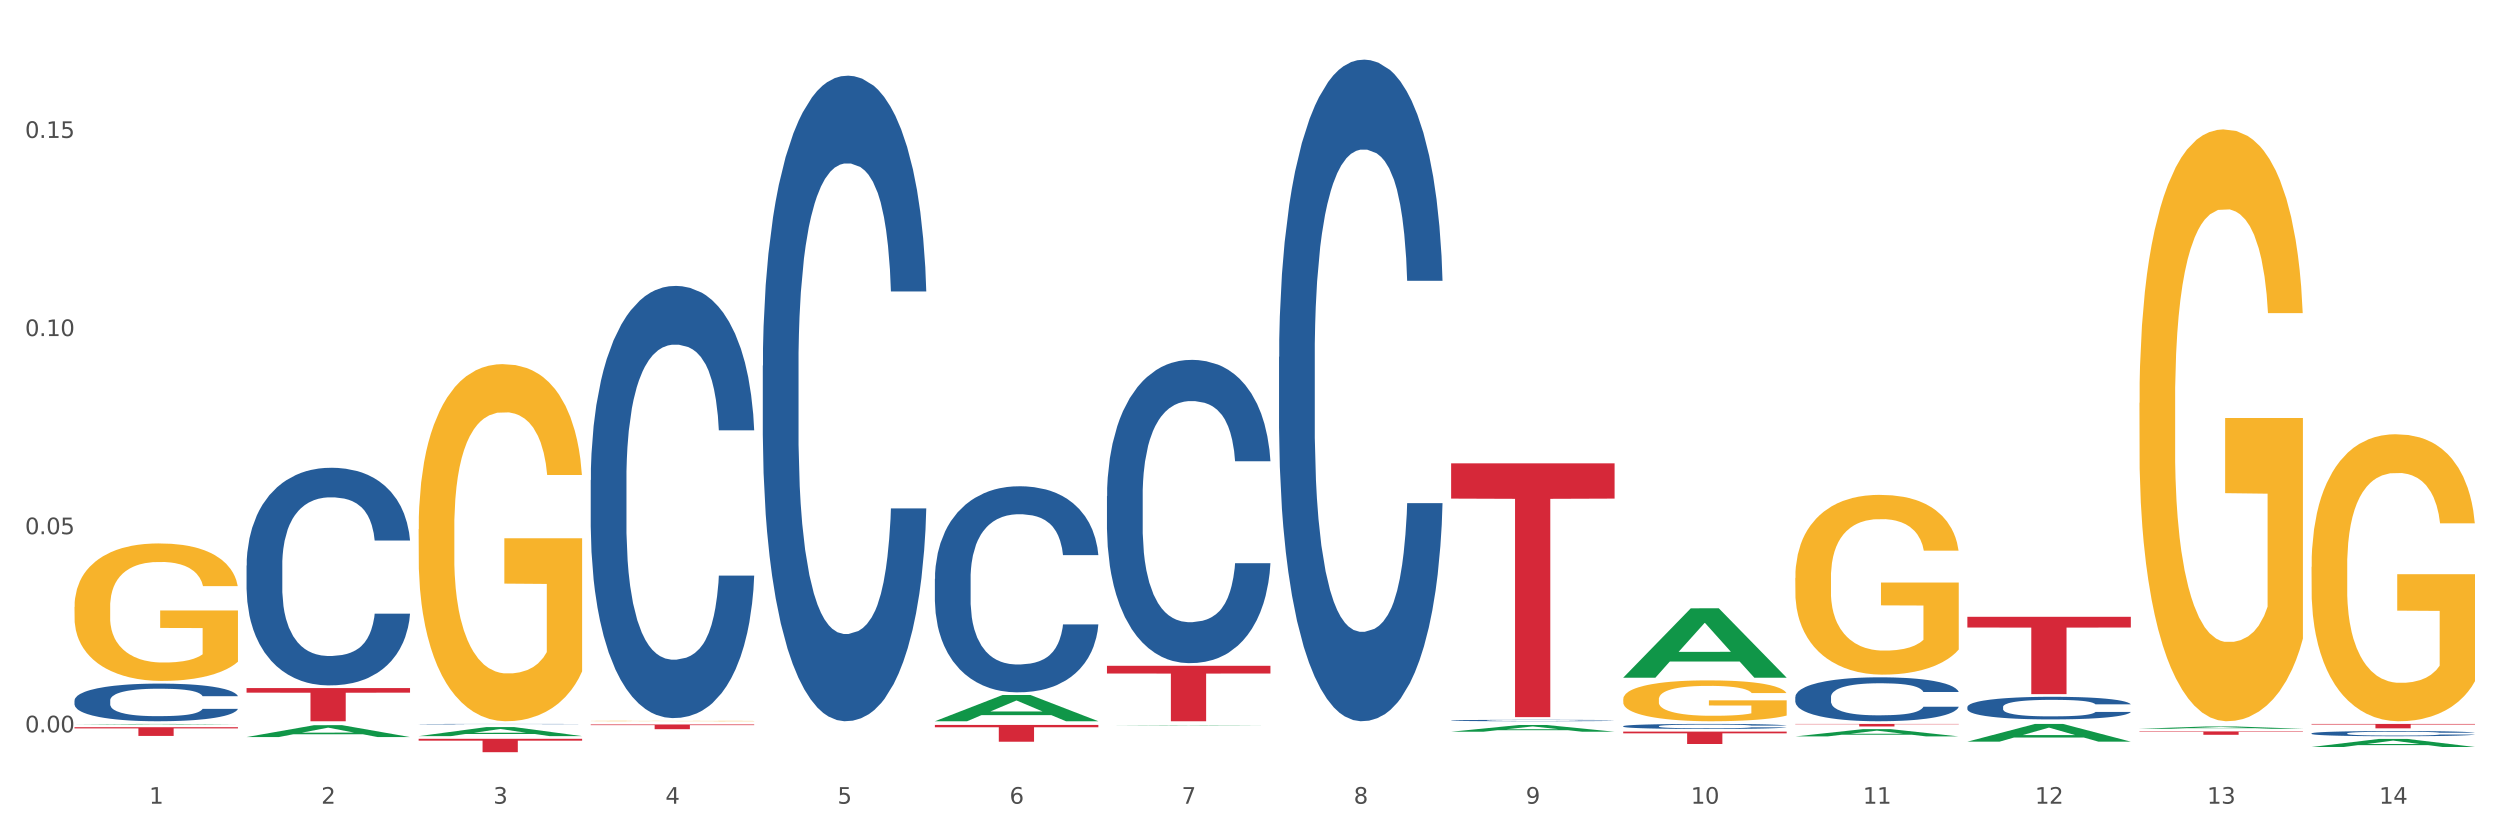 <?xml version="1.0" encoding="utf-8" standalone="no"?>
<!DOCTYPE svg PUBLIC "-//W3C//DTD SVG 1.1//EN"
  "http://www.w3.org/Graphics/SVG/1.1/DTD/svg11.dtd">
<svg xmlns:xlink="http://www.w3.org/1999/xlink" width="1080pt" height="360pt" viewBox="0 0 1080 360" xmlns="http://www.w3.org/2000/svg" version="1.1">
 <rect x="0" y="0" width="1080" height="360" fill="#333333" stroke="none"/>
 <defs>
  <style type="text/css">*{stroke-linejoin: round; stroke-linecap: butt}</style>
 </defs>
 <g id="figure_1">
  <g id="patch_1">
   <path d="M 0 360 
L 1080 360 
L 1080 0 
L 0 0 
z
" style="fill: #ffffff; stroke: #ffffff; stroke-linejoin: miter"/>
  </g>
  <g id="axes_1">
   <g id="matplotlib.axis_1">
    <g id="xtick_1">
     <g id="text_1">
      <!-- 1 -->
      <g style="fill: #4d4d4d" transform="translate(64.432 347.204) scale(0.096 -0.096)">
       <defs>
        <path id="DejaVuSans-31" d="M 794 531 
L 1825 531 
L 1825 4091 
L 703 3866 
L 703 4441 
L 1819 4666 
L 2450 4666 
L 2450 531 
L 3481 531 
L 3481 0 
L 794 0 
L 794 531 
z
" transform="scale(0.016)"/>
       </defs>
       <use xlink:href="#DejaVuSans-31"/>
      </g>
     </g>
    </g>
    <g id="xtick_2">
     <g id="text_2">
      <!-- 2 -->
      <g style="fill: #4d4d4d" transform="translate(138.771 347.204) scale(0.096 -0.096)">
       <defs>
        <path id="DejaVuSans-32" d="M 1228 531 
L 3431 531 
L 3431 0 
L 469 0 
L 469 531 
Q 828 903 1448 1529 
Q 2069 2156 2228 2338 
Q 2531 2678 2651 2914 
Q 2772 3150 2772 3378 
Q 2772 3750 2511 3984 
Q 2250 4219 1831 4219 
Q 1534 4219 1204 4116 
Q 875 4013 500 3803 
L 500 4441 
Q 881 4594 1212 4672 
Q 1544 4750 1819 4750 
Q 2544 4750 2975 4387 
Q 3406 4025 3406 3419 
Q 3406 3131 3298 2873 
Q 3191 2616 2906 2266 
Q 2828 2175 2409 1742 
Q 1991 1309 1228 531 
z
" transform="scale(0.016)"/>
       </defs>
       <use xlink:href="#DejaVuSans-32"/>
      </g>
     </g>
    </g>
    <g id="xtick_3">
     <g id="text_3">
      <!-- 3 -->
      <g style="fill: #4d4d4d" transform="translate(213.109 347.204) scale(0.096 -0.096)">
       <defs>
        <path id="DejaVuSans-33" d="M 2597 2516 
Q 3050 2419 3304 2112 
Q 3559 1806 3559 1356 
Q 3559 666 3084 287 
Q 2609 -91 1734 -91 
Q 1441 -91 1130 -33 
Q 819 25 488 141 
L 488 750 
Q 750 597 1062 519 
Q 1375 441 1716 441 
Q 2309 441 2620 675 
Q 2931 909 2931 1356 
Q 2931 1769 2642 2001 
Q 2353 2234 1838 2234 
L 1294 2234 
L 1294 2753 
L 1863 2753 
Q 2328 2753 2575 2939 
Q 2822 3125 2822 3475 
Q 2822 3834 2567 4026 
Q 2313 4219 1838 4219 
Q 1578 4219 1281 4162 
Q 984 4106 628 3988 
L 628 4550 
Q 988 4650 1302 4700 
Q 1616 4750 1894 4750 
Q 2613 4750 3031 4423 
Q 3450 4097 3450 3541 
Q 3450 3153 3228 2886 
Q 3006 2619 2597 2516 
z
" transform="scale(0.016)"/>
       </defs>
       <use xlink:href="#DejaVuSans-33"/>
      </g>
     </g>
    </g>
    <g id="xtick_4">
     <g id="text_4">
      <!-- 4 -->
      <g style="fill: #4d4d4d" transform="translate(287.448 347.204) scale(0.096 -0.096)">
       <defs>
        <path id="DejaVuSans-34" d="M 2419 4116 
L 825 1625 
L 2419 1625 
L 2419 4116 
z
M 2253 4666 
L 3047 4666 
L 3047 1625 
L 3713 1625 
L 3713 1100 
L 3047 1100 
L 3047 0 
L 2419 0 
L 2419 1100 
L 313 1100 
L 313 1709 
L 2253 4666 
z
" transform="scale(0.016)"/>
       </defs>
       <use xlink:href="#DejaVuSans-34"/>
      </g>
     </g>
    </g>
    <g id="xtick_5">
     <g id="text_5">
      <!-- 5 -->
      <g style="fill: #4d4d4d" transform="translate(361.787 347.204) scale(0.096 -0.096)">
       <defs>
        <path id="DejaVuSans-35" d="M 691 4666 
L 3169 4666 
L 3169 4134 
L 1269 4134 
L 1269 2991 
Q 1406 3038 1543 3061 
Q 1681 3084 1819 3084 
Q 2600 3084 3056 2656 
Q 3513 2228 3513 1497 
Q 3513 744 3044 326 
Q 2575 -91 1722 -91 
Q 1428 -91 1123 -41 
Q 819 9 494 109 
L 494 744 
Q 775 591 1075 516 
Q 1375 441 1709 441 
Q 2250 441 2565 725 
Q 2881 1009 2881 1497 
Q 2881 1984 2565 2268 
Q 2250 2553 1709 2553 
Q 1456 2553 1204 2497 
Q 953 2441 691 2322 
L 691 4666 
z
" transform="scale(0.016)"/>
       </defs>
       <use xlink:href="#DejaVuSans-35"/>
      </g>
     </g>
    </g>
    <g id="xtick_6">
     <g id="text_6">
      <!-- 6 -->
      <g style="fill: #4d4d4d" transform="translate(436.125 347.204) scale(0.096 -0.096)">
       <defs>
        <path id="DejaVuSans-36" d="M 2113 2584 
Q 1688 2584 1439 2293 
Q 1191 2003 1191 1497 
Q 1191 994 1439 701 
Q 1688 409 2113 409 
Q 2538 409 2786 701 
Q 3034 994 3034 1497 
Q 3034 2003 2786 2293 
Q 2538 2584 2113 2584 
z
M 3366 4563 
L 3366 3988 
Q 3128 4100 2886 4159 
Q 2644 4219 2406 4219 
Q 1781 4219 1451 3797 
Q 1122 3375 1075 2522 
Q 1259 2794 1537 2939 
Q 1816 3084 2150 3084 
Q 2853 3084 3261 2657 
Q 3669 2231 3669 1497 
Q 3669 778 3244 343 
Q 2819 -91 2113 -91 
Q 1303 -91 875 529 
Q 447 1150 447 2328 
Q 447 3434 972 4092 
Q 1497 4750 2381 4750 
Q 2619 4750 2861 4703 
Q 3103 4656 3366 4563 
z
" transform="scale(0.016)"/>
       </defs>
       <use xlink:href="#DejaVuSans-36"/>
      </g>
     </g>
    </g>
    <g id="xtick_7">
     <g id="text_7">
      <!-- 7 -->
      <g style="fill: #4d4d4d" transform="translate(510.464 347.204) scale(0.096 -0.096)">
       <defs>
        <path id="DejaVuSans-37" d="M 525 4666 
L 3525 4666 
L 3525 4397 
L 1831 0 
L 1172 0 
L 2766 4134 
L 525 4134 
L 525 4666 
z
" transform="scale(0.016)"/>
       </defs>
       <use xlink:href="#DejaVuSans-37"/>
      </g>
     </g>
    </g>
    <g id="xtick_8">
     <g id="text_8">
      <!-- 8 -->
      <g style="fill: #4d4d4d" transform="translate(584.803 347.204) scale(0.096 -0.096)">
       <defs>
        <path id="DejaVuSans-38" d="M 2034 2216 
Q 1584 2216 1326 1975 
Q 1069 1734 1069 1313 
Q 1069 891 1326 650 
Q 1584 409 2034 409 
Q 2484 409 2743 651 
Q 3003 894 3003 1313 
Q 3003 1734 2745 1975 
Q 2488 2216 2034 2216 
z
M 1403 2484 
Q 997 2584 770 2862 
Q 544 3141 544 3541 
Q 544 4100 942 4425 
Q 1341 4750 2034 4750 
Q 2731 4750 3128 4425 
Q 3525 4100 3525 3541 
Q 3525 3141 3298 2862 
Q 3072 2584 2669 2484 
Q 3125 2378 3379 2068 
Q 3634 1759 3634 1313 
Q 3634 634 3220 271 
Q 2806 -91 2034 -91 
Q 1263 -91 848 271 
Q 434 634 434 1313 
Q 434 1759 690 2068 
Q 947 2378 1403 2484 
z
M 1172 3481 
Q 1172 3119 1398 2916 
Q 1625 2713 2034 2713 
Q 2441 2713 2670 2916 
Q 2900 3119 2900 3481 
Q 2900 3844 2670 4047 
Q 2441 4250 2034 4250 
Q 1625 4250 1398 4047 
Q 1172 3844 1172 3481 
z
" transform="scale(0.016)"/>
       </defs>
       <use xlink:href="#DejaVuSans-38"/>
      </g>
     </g>
    </g>
    <g id="xtick_9">
     <g id="text_9">
      <!-- 9 -->
      <g style="fill: #4d4d4d" transform="translate(659.142 347.204) scale(0.096 -0.096)">
       <defs>
        <path id="DejaVuSans-39" d="M 703 97 
L 703 672 
Q 941 559 1184 500 
Q 1428 441 1663 441 
Q 2288 441 2617 861 
Q 2947 1281 2994 2138 
Q 2813 1869 2534 1725 
Q 2256 1581 1919 1581 
Q 1219 1581 811 2004 
Q 403 2428 403 3163 
Q 403 3881 828 4315 
Q 1253 4750 1959 4750 
Q 2769 4750 3195 4129 
Q 3622 3509 3622 2328 
Q 3622 1225 3098 567 
Q 2575 -91 1691 -91 
Q 1453 -91 1209 -44 
Q 966 3 703 97 
z
M 1959 2075 
Q 2384 2075 2632 2365 
Q 2881 2656 2881 3163 
Q 2881 3666 2632 3958 
Q 2384 4250 1959 4250 
Q 1534 4250 1286 3958 
Q 1038 3666 1038 3163 
Q 1038 2656 1286 2365 
Q 1534 2075 1959 2075 
z
" transform="scale(0.016)"/>
       </defs>
       <use xlink:href="#DejaVuSans-39"/>
      </g>
     </g>
    </g>
    <g id="xtick_10">
     <g id="text_10">
      <!-- 10 -->
      <g style="fill: #4d4d4d" transform="translate(730.426 347.204) scale(0.096 -0.096)">
       <defs>
        <path id="DejaVuSans-30" d="M 2034 4250 
Q 1547 4250 1301 3770 
Q 1056 3291 1056 2328 
Q 1056 1369 1301 889 
Q 1547 409 2034 409 
Q 2525 409 2770 889 
Q 3016 1369 3016 2328 
Q 3016 3291 2770 3770 
Q 2525 4250 2034 4250 
z
M 2034 4750 
Q 2819 4750 3233 4129 
Q 3647 3509 3647 2328 
Q 3647 1150 3233 529 
Q 2819 -91 2034 -91 
Q 1250 -91 836 529 
Q 422 1150 422 2328 
Q 422 3509 836 4129 
Q 1250 4750 2034 4750 
z
" transform="scale(0.016)"/>
       </defs>
       <use xlink:href="#DejaVuSans-31"/>
       <use xlink:href="#DejaVuSans-30" transform="translate(63.623 0)"/>
      </g>
     </g>
    </g>
    <g id="xtick_11">
     <g id="text_11">
      <!-- 11 -->
      <g style="fill: #4d4d4d" transform="translate(804.765 347.204) scale(0.096 -0.096)">
       <use xlink:href="#DejaVuSans-31"/>
       <use xlink:href="#DejaVuSans-31" transform="translate(63.623 0)"/>
      </g>
     </g>
    </g>
    <g id="xtick_12">
     <g id="text_12">
      <!-- 12 -->
      <g style="fill: #4d4d4d" transform="translate(879.104 347.204) scale(0.096 -0.096)">
       <use xlink:href="#DejaVuSans-31"/>
       <use xlink:href="#DejaVuSans-32" transform="translate(63.623 0)"/>
      </g>
     </g>
    </g>
    <g id="xtick_13">
     <g id="text_13">
      <!-- 13 -->
      <g style="fill: #4d4d4d" transform="translate(953.442 347.204) scale(0.096 -0.096)">
       <use xlink:href="#DejaVuSans-31"/>
       <use xlink:href="#DejaVuSans-33" transform="translate(63.623 0)"/>
      </g>
     </g>
    </g>
    <g id="xtick_14">
     <g id="text_14">
      <!-- 14 -->
      <g style="fill: #4d4d4d" transform="translate(1027.781 347.204) scale(0.096 -0.096)">
       <use xlink:href="#DejaVuSans-31"/>
       <use xlink:href="#DejaVuSans-34" transform="translate(63.623 0)"/>
      </g>
     </g>
    </g>
    <g id="xtick_15"/>
    <g id="xtick_16"/>
    <g id="xtick_17"/>
    <g id="xtick_18"/>
    <g id="xtick_19"/>
    <g id="xtick_20"/>
    <g id="xtick_21"/>
    <g id="xtick_22"/>
    <g id="xtick_23"/>
    <g id="xtick_24"/>
    <g id="xtick_25"/>
    <g id="xtick_26"/>
    <g id="xtick_27"/>
   </g>
   <g id="matplotlib.axis_2">
    <g id="ytick_1">
     <g id="text_15">
      <!-- 0.00 -->
      <g style="fill: #4d4d4d" transform="translate(10.8 316.376) scale(0.096 -0.096)">
       <defs>
        <path id="DejaVuSans-2e" d="M 684 794 
L 1344 794 
L 1344 0 
L 684 0 
L 684 794 
z
" transform="scale(0.016)"/>
       </defs>
       <use xlink:href="#DejaVuSans-30"/>
       <use xlink:href="#DejaVuSans-2e" transform="translate(63.623 0)"/>
       <use xlink:href="#DejaVuSans-30" transform="translate(95.41 0)"/>
       <use xlink:href="#DejaVuSans-30" transform="translate(159.033 0)"/>
      </g>
     </g>
    </g>
    <g id="ytick_2">
     <g id="text_16">
      <!-- 0.05 -->
      <g style="fill: #4d4d4d" transform="translate(10.8 230.779) scale(0.096 -0.096)">
       <use xlink:href="#DejaVuSans-30"/>
       <use xlink:href="#DejaVuSans-2e" transform="translate(63.623 0)"/>
       <use xlink:href="#DejaVuSans-30" transform="translate(95.41 0)"/>
       <use xlink:href="#DejaVuSans-35" transform="translate(159.033 0)"/>
      </g>
     </g>
    </g>
    <g id="ytick_3">
     <g id="text_17">
      <!-- 0.10 -->
      <g style="fill: #4d4d4d" transform="translate(10.8 145.182) scale(0.096 -0.096)">
       <use xlink:href="#DejaVuSans-30"/>
       <use xlink:href="#DejaVuSans-2e" transform="translate(63.623 0)"/>
       <use xlink:href="#DejaVuSans-31" transform="translate(95.41 0)"/>
       <use xlink:href="#DejaVuSans-30" transform="translate(159.033 0)"/>
      </g>
     </g>
    </g>
    <g id="ytick_4">
     <g id="text_18">
      <!-- 0.15 -->
      <g style="fill: #4d4d4d" transform="translate(10.8 59.585) scale(0.096 -0.096)">
       <use xlink:href="#DejaVuSans-30"/>
       <use xlink:href="#DejaVuSans-2e" transform="translate(63.623 0)"/>
       <use xlink:href="#DejaVuSans-31" transform="translate(95.41 0)"/>
       <use xlink:href="#DejaVuSans-35" transform="translate(159.033 0)"/>
      </g>
     </g>
    </g>
    <g id="ytick_5"/>
    <g id="ytick_6"/>
    <g id="ytick_7"/>
    <g id="ytick_8"/>
   </g>
   <g id="PolyCollection_1">
    <path d="M 32.175 312.991 
L 32.248 312.991 
L 61.37 312.729 
L 73.456 312.729 
L 102.797 312.992 
L 88.818 312.992 
L 82.484 312.931 
L 52.415 312.931 
L 52.197 312.932 
L 46.081 312.992 
L 32.175 312.992 
L 32.175 312.991 
L 56.201 312.894 
L 78.698 312.894 
L 67.559 312.785 
L 67.413 312.784 
L 67.267 312.785 
L 56.128 312.894 
L 56.201 312.894 
L 32.175 312.991 
z
" clip-path="url(#p4b25e5b03e)" style="fill: #109648"/>
    <path d="M 924.24 315.977 
L 994.861 315.977 
L 994.861 316.179 
L 967.081 316.18 
L 967.081 317.427 
L 951.852 317.427 
L 951.852 316.18 
L 924.24 316.179 
L 924.24 315.979 
L 924.24 315.977 
z
" clip-path="url(#p4b25e5b03e)" style="fill: #d62839"/>
    <path d="M 849.901 266.449 
L 920.523 266.449 
L 920.523 271.093 
L 892.742 271.124 
L 892.742 299.865 
L 877.514 299.865 
L 877.514 271.124 
L 849.901 271.093 
L 849.901 266.481 
L 849.901 266.449 
z
" clip-path="url(#p4b25e5b03e)" style="fill: #d62839"/>
    <path d="M 775.562 312.729 
L 846.184 312.729 
L 846.184 312.883 
L 818.404 312.884 
L 818.404 313.84 
L 803.175 313.84 
L 803.175 312.884 
L 775.562 312.883 
L 775.562 312.73 
L 775.562 312.729 
z
" clip-path="url(#p4b25e5b03e)" style="fill: #d62839"/>
    <path d="M 701.223 316.062 
L 771.845 316.062 
L 771.845 316.806 
L 744.065 316.811 
L 744.065 321.414 
L 728.836 321.414 
L 728.836 316.811 
L 701.223 316.806 
L 701.223 316.067 
L 701.223 316.062 
z
" clip-path="url(#p4b25e5b03e)" style="fill: #d62839"/>
    <path d="M 626.885 200.158 
L 697.506 200.158 
L 697.506 215.397 
L 669.726 215.5 
L 669.726 309.812 
L 654.497 309.812 
L 654.497 215.5 
L 626.885 215.397 
L 626.885 200.261 
L 626.885 200.158 
z
" clip-path="url(#p4b25e5b03e)" style="fill: #d62839"/>
    <path d="M 478.207 287.635 
L 548.829 287.635 
L 548.829 290.963 
L 521.049 290.985 
L 521.049 311.581 
L 505.82 311.581 
L 505.82 290.985 
L 478.207 290.963 
L 478.207 287.657 
L 478.207 287.635 
z
" clip-path="url(#p4b25e5b03e)" style="fill: #d62839"/>
    <path d="M 403.869 313.166 
L 474.49 313.166 
L 474.49 314.174 
L 446.71 314.181 
L 446.71 320.422 
L 431.481 320.422 
L 431.481 314.181 
L 403.869 314.174 
L 403.869 313.173 
L 403.869 313.166 
z
" clip-path="url(#p4b25e5b03e)" style="fill: #d62839"/>
    <path d="M 255.191 312.976 
L 325.813 312.976 
L 325.813 313.259 
L 298.033 313.261 
L 298.033 315.008 
L 282.804 315.008 
L 282.804 313.261 
L 255.191 313.259 
L 255.191 312.978 
L 255.191 312.976 
z
" clip-path="url(#p4b25e5b03e)" style="fill: #d62839"/>
    <path d="M 180.852 319.16 
L 251.474 319.16 
L 251.474 319.964 
L 223.694 319.97 
L 223.694 324.95 
L 208.465 324.95 
L 208.465 319.97 
L 180.852 319.964 
L 180.852 319.165 
L 180.852 319.16 
z
" clip-path="url(#p4b25e5b03e)" style="fill: #d62839"/>
    <path d="M 998.578 316.815 
L 998.662 316.813 
L 998.662 316.755 
L 998.912 316.677 
L 999.83 316.532 
L 1000.999 316.423 
L 1003.003 316.295 
L 1004.088 316.242 
L 1005.507 316.182 
L 1008.429 316.085 
L 1011.768 316.003 
L 1014.105 315.957 
L 1015.858 315.929 
L 1019.781 315.877 
L 1022.035 315.854 
L 1024.373 315.836 
L 1026.376 315.824 
L 1029.715 315.809 
L 1032.387 315.803 
L 1035.475 315.801 
L 1038.063 315.803 
L 1041.486 315.811 
L 1046.494 315.836 
L 1048.414 315.85 
L 1051.002 315.875 
L 1053.673 315.908 
L 1055.844 315.941 
L 1058.348 315.988 
L 1060.936 316.05 
L 1063.44 316.128 
L 1065.193 316.201 
L 1066.612 316.277 
L 1067.864 316.37 
L 1068.783 316.47 
L 1069.2 316.555 
L 1053.924 316.555 
L 1053.506 316.479 
L 1052.671 316.396 
L 1051.837 316.341 
L 1050.918 316.295 
L 1049.499 316.244 
L 1048.247 316.211 
L 1046.16 316.172 
L 1044.24 316.147 
L 1042.654 316.133 
L 1040.734 316.12 
L 1036.644 316.108 
L 1033.722 316.108 
L 1031.886 316.112 
L 1029.632 316.122 
L 1027.712 316.137 
L 1025.458 316.161 
L 1023.705 316.188 
L 1021.952 316.223 
L 1020.95 316.248 
L 1019.448 316.293 
L 1018.446 316.33 
L 1017.11 316.394 
L 1016.359 316.44 
L 1015.023 316.557 
L 1014.439 316.644 
L 1014.188 316.703 
L 1014.022 316.769 
L 1014.022 317.091 
L 1014.522 317.235 
L 1014.94 317.297 
L 1015.608 317.367 
L 1016.86 317.457 
L 1018.696 317.546 
L 1020.616 317.61 
L 1022.202 317.649 
L 1023.705 317.678 
L 1025.207 317.701 
L 1027.044 317.721 
L 1028.547 317.734 
L 1030.8 317.746 
L 1033.472 317.752 
L 1035.559 317.752 
L 1039.816 317.742 
L 1041.736 317.731 
L 1043.572 317.717 
L 1045.576 317.694 
L 1047.162 317.67 
L 1048.08 317.651 
L 1049.583 317.612 
L 1050.752 317.571 
L 1051.753 317.523 
L 1052.421 317.482 
L 1053.172 317.42 
L 1053.757 317.35 
L 1053.924 317.313 
L 1069.2 317.313 
L 1068.866 317.387 
L 1068.282 317.459 
L 1067.113 317.556 
L 1066.195 317.612 
L 1064.776 317.68 
L 1063.273 317.738 
L 1061.186 317.802 
L 1059.266 317.849 
L 1057.263 317.89 
L 1055.092 317.927 
L 1051.169 317.979 
L 1049.75 317.993 
L 1046.745 318.018 
L 1044.407 318.032 
L 1040.985 318.047 
L 1037.479 318.055 
L 1033.806 318.057 
L 1030.55 318.053 
L 1026.96 318.041 
L 1024.707 318.028 
L 1022.202 318.01 
L 1019.281 317.981 
L 1016.526 317.946 
L 1013.938 317.905 
L 1011.517 317.857 
L 1009.263 317.804 
L 1006.342 317.715 
L 1004.171 317.628 
L 1002.585 317.548 
L 1001.5 317.48 
L 1000.415 317.394 
L 999.83 317.334 
L 998.912 317.19 
L 998.578 317.056 
L 998.578 316.815 
z
" clip-path="url(#p4b25e5b03e)" style="fill: #255c99"/>
    <path d="M 998.578 312.729 
L 1069.2 312.729 
L 1069.2 312.996 
L 1041.42 312.998 
L 1041.42 314.653 
L 1026.191 314.653 
L 1026.191 312.998 
L 998.578 312.996 
L 998.578 312.731 
L 998.578 312.729 
z
" clip-path="url(#p4b25e5b03e)" style="fill: #d62839"/>
    <path d="M 849.901 305.404 
L 849.984 305.395 
L 849.984 305.145 
L 850.235 304.806 
L 851.153 304.181 
L 852.322 303.708 
L 854.325 303.155 
L 855.41 302.923 
L 856.829 302.664 
L 859.751 302.244 
L 863.09 301.887 
L 865.428 301.691 
L 867.181 301.566 
L 871.104 301.343 
L 873.358 301.245 
L 875.695 301.164 
L 877.699 301.111 
L 881.038 301.048 
L 883.709 301.021 
L 886.798 301.013 
L 889.386 301.021 
L 892.808 301.057 
L 897.817 301.164 
L 899.737 301.227 
L 902.325 301.334 
L 904.996 301.477 
L 907.166 301.619 
L 909.671 301.825 
L 912.258 302.093 
L 914.763 302.432 
L 916.516 302.744 
L 917.935 303.074 
L 919.187 303.476 
L 920.105 303.913 
L 920.523 304.279 
L 905.246 304.279 
L 904.829 303.949 
L 903.994 303.592 
L 903.159 303.351 
L 902.241 303.155 
L 900.822 302.932 
L 899.57 302.789 
L 897.483 302.619 
L 895.563 302.512 
L 893.977 302.45 
L 892.057 302.396 
L 887.966 302.342 
L 885.045 302.342 
L 883.208 302.36 
L 880.954 302.405 
L 879.034 302.467 
L 876.78 302.575 
L 875.027 302.691 
L 873.274 302.842 
L 872.273 302.949 
L 870.77 303.146 
L 869.768 303.306 
L 868.433 303.583 
L 867.681 303.779 
L 866.346 304.288 
L 865.761 304.663 
L 865.511 304.922 
L 865.344 305.208 
L 865.344 306.6 
L 865.845 307.225 
L 866.262 307.493 
L 866.93 307.796 
L 868.182 308.189 
L 870.019 308.573 
L 871.939 308.849 
L 873.525 309.019 
L 875.027 309.144 
L 876.53 309.242 
L 878.367 309.331 
L 879.869 309.385 
L 882.123 309.438 
L 884.794 309.465 
L 886.881 309.465 
L 891.139 309.42 
L 893.059 309.376 
L 894.895 309.313 
L 896.899 309.215 
L 898.485 309.108 
L 899.403 309.028 
L 900.905 308.858 
L 902.074 308.68 
L 903.076 308.474 
L 903.744 308.296 
L 904.495 308.028 
L 905.079 307.725 
L 905.246 307.564 
L 920.523 307.564 
L 920.189 307.885 
L 919.604 308.198 
L 918.436 308.617 
L 917.517 308.858 
L 916.098 309.153 
L 914.596 309.403 
L 912.509 309.679 
L 910.589 309.885 
L 908.585 310.063 
L 906.415 310.224 
L 902.491 310.447 
L 901.072 310.509 
L 898.067 310.616 
L 895.73 310.679 
L 892.307 310.741 
L 888.801 310.777 
L 885.128 310.786 
L 881.873 310.768 
L 878.283 310.715 
L 876.029 310.661 
L 873.525 310.581 
L 870.603 310.456 
L 867.848 310.304 
L 865.261 310.126 
L 862.84 309.92 
L 860.586 309.688 
L 857.664 309.304 
L 855.494 308.93 
L 853.908 308.581 
L 852.823 308.287 
L 851.737 307.912 
L 851.153 307.653 
L 850.235 307.028 
L 849.901 306.448 
L 849.901 305.404 
z
" clip-path="url(#p4b25e5b03e)" style="fill: #255c99"/>
    <path d="M 701.223 313.711 
L 701.307 313.709 
L 701.307 313.653 
L 701.557 313.577 
L 702.476 313.437 
L 703.644 313.332 
L 705.648 313.208 
L 706.733 313.156 
L 708.152 313.098 
L 711.074 313.004 
L 714.413 312.924 
L 716.75 312.88 
L 718.503 312.852 
L 722.427 312.803 
L 724.681 312.781 
L 727.018 312.763 
L 729.021 312.751 
L 732.36 312.737 
L 735.032 312.731 
L 738.12 312.729 
L 740.708 312.731 
L 744.131 312.739 
L 749.139 312.763 
L 751.059 312.777 
L 753.647 312.801 
L 756.318 312.833 
L 758.489 312.864 
L 760.993 312.91 
L 763.581 312.97 
L 766.085 313.046 
L 767.838 313.116 
L 769.257 313.19 
L 770.51 313.28 
L 771.428 313.377 
L 771.845 313.459 
L 756.569 313.459 
L 756.151 313.385 
L 755.317 313.306 
L 754.482 313.252 
L 753.564 313.208 
L 752.145 313.158 
L 750.892 313.126 
L 748.805 313.088 
L 746.885 313.064 
L 745.299 313.05 
L 743.379 313.038 
L 739.289 313.026 
L 736.367 313.026 
L 734.531 313.03 
L 732.277 313.04 
L 730.357 313.054 
L 728.103 313.078 
L 726.35 313.104 
L 724.597 313.138 
L 723.595 313.162 
L 722.093 313.206 
L 721.091 313.242 
L 719.755 313.304 
L 719.004 313.347 
L 717.668 313.461 
L 717.084 313.545 
L 716.834 313.603 
L 716.667 313.667 
L 716.667 313.978 
L 717.168 314.118 
L 717.585 314.178 
L 718.253 314.246 
L 719.505 314.334 
L 721.341 314.419 
L 723.261 314.481 
L 724.847 314.519 
L 726.35 314.547 
L 727.853 314.569 
L 729.689 314.589 
L 731.192 314.601 
L 733.446 314.613 
L 736.117 314.619 
L 738.204 314.619 
L 742.461 314.609 
L 744.381 314.599 
L 746.218 314.585 
L 748.221 314.563 
L 749.807 314.539 
L 750.725 314.521 
L 752.228 314.483 
L 753.397 314.443 
L 754.398 314.397 
L 755.066 314.357 
L 755.818 314.298 
L 756.402 314.23 
L 756.569 314.194 
L 771.845 314.194 
L 771.511 314.266 
L 770.927 314.336 
L 769.758 314.429 
L 768.84 314.483 
L 767.421 314.549 
L 765.918 314.605 
L 763.831 314.667 
L 761.911 314.713 
L 759.908 314.753 
L 757.738 314.789 
L 753.814 314.839 
L 752.395 314.852 
L 749.39 314.876 
L 747.052 314.89 
L 743.63 314.904 
L 740.124 314.912 
L 736.451 314.914 
L 733.195 314.91 
L 729.606 314.898 
L 727.352 314.886 
L 724.847 314.868 
L 721.926 314.841 
L 719.171 314.807 
L 716.583 314.767 
L 714.162 314.721 
L 711.908 314.669 
L 708.987 314.583 
L 706.816 314.499 
L 705.23 314.421 
L 704.145 314.355 
L 703.06 314.272 
L 702.476 314.214 
L 701.557 314.074 
L 701.223 313.944 
L 701.223 313.711 
z
" clip-path="url(#p4b25e5b03e)" style="fill: #255c99"/>
    <path d="M 626.885 311.239 
L 626.968 311.238 
L 626.968 311.222 
L 627.219 311.201 
L 628.137 311.161 
L 629.306 311.131 
L 631.309 311.096 
L 632.394 311.081 
L 633.813 311.065 
L 636.735 311.038 
L 640.074 311.015 
L 642.411 311.003 
L 644.164 310.995 
L 648.088 310.981 
L 650.342 310.974 
L 652.679 310.969 
L 654.683 310.966 
L 658.022 310.962 
L 660.693 310.96 
L 663.782 310.96 
L 666.369 310.96 
L 669.792 310.963 
L 674.801 310.969 
L 676.721 310.973 
L 679.308 310.98 
L 681.98 310.989 
L 684.15 310.998 
L 686.654 311.011 
L 689.242 311.028 
L 691.747 311.05 
L 693.5 311.07 
L 694.919 311.091 
L 696.171 311.116 
L 697.089 311.144 
L 697.506 311.167 
L 682.23 311.167 
L 681.813 311.146 
L 680.978 311.124 
L 680.143 311.108 
L 679.225 311.096 
L 677.806 311.082 
L 676.554 311.073 
L 674.467 311.062 
L 672.547 311.055 
L 670.961 311.051 
L 669.041 311.048 
L 664.95 311.044 
L 662.029 311.044 
L 660.192 311.045 
L 657.938 311.048 
L 656.018 311.052 
L 653.764 311.059 
L 652.011 311.066 
L 650.258 311.076 
L 649.257 311.083 
L 647.754 311.095 
L 646.752 311.105 
L 645.417 311.123 
L 644.665 311.136 
L 643.33 311.168 
L 642.745 311.192 
L 642.495 311.208 
L 642.328 311.226 
L 642.328 311.315 
L 642.829 311.355 
L 643.246 311.372 
L 643.914 311.391 
L 645.166 311.416 
L 647.003 311.44 
L 648.923 311.458 
L 650.509 311.469 
L 652.011 311.476 
L 653.514 311.483 
L 655.35 311.488 
L 656.853 311.492 
L 659.107 311.495 
L 661.778 311.497 
L 663.865 311.497 
L 668.122 311.494 
L 670.042 311.491 
L 671.879 311.487 
L 673.882 311.481 
L 675.468 311.474 
L 676.387 311.469 
L 677.889 311.458 
L 679.058 311.447 
L 680.06 311.434 
L 680.728 311.423 
L 681.479 311.406 
L 682.063 311.386 
L 682.23 311.376 
L 697.506 311.376 
L 697.173 311.396 
L 696.588 311.416 
L 695.42 311.443 
L 694.501 311.458 
L 693.082 311.477 
L 691.58 311.493 
L 689.493 311.511 
L 687.573 311.524 
L 685.569 311.535 
L 683.399 311.545 
L 679.475 311.559 
L 678.056 311.563 
L 675.051 311.57 
L 672.714 311.574 
L 669.291 311.578 
L 665.785 311.58 
L 662.112 311.581 
L 658.856 311.58 
L 655.267 311.576 
L 653.013 311.573 
L 650.509 311.568 
L 647.587 311.56 
L 644.832 311.55 
L 642.244 311.539 
L 639.824 311.526 
L 637.57 311.511 
L 634.648 311.487 
L 632.478 311.463 
L 630.892 311.441 
L 629.806 311.422 
L 628.721 311.398 
L 628.137 311.382 
L 627.219 311.342 
L 626.885 311.305 
L 626.885 311.239 
z
" clip-path="url(#p4b25e5b03e)" style="fill: #255c99"/>
    <path d="M 552.546 154.183 
L 552.629 153.922 
L 552.629 146.614 
L 552.88 136.695 
L 553.798 118.423 
L 554.967 104.589 
L 556.97 88.405 
L 558.055 81.619 
L 559.475 74.049 
L 562.396 61.781 
L 565.735 51.34 
L 568.073 45.597 
L 569.826 41.943 
L 573.749 35.417 
L 576.003 32.546 
L 578.34 30.197 
L 580.344 28.631 
L 583.683 26.804 
L 586.354 26.021 
L 589.443 25.759 
L 592.031 26.021 
L 595.453 27.065 
L 600.462 30.197 
L 602.382 32.024 
L 604.97 35.156 
L 607.641 39.333 
L 609.811 43.509 
L 612.316 49.513 
L 614.903 57.343 
L 617.408 67.262 
L 619.161 76.398 
L 620.58 86.056 
L 621.832 97.802 
L 622.75 110.592 
L 623.168 121.294 
L 607.891 121.294 
L 607.474 111.636 
L 606.639 101.195 
L 605.804 94.148 
L 604.886 88.405 
L 603.467 81.88 
L 602.215 77.703 
L 600.128 72.744 
L 598.208 69.612 
L 596.622 67.784 
L 594.702 66.218 
L 590.612 64.652 
L 587.69 64.652 
L 585.853 65.174 
L 583.6 66.479 
L 581.68 68.306 
L 579.426 71.439 
L 577.673 74.832 
L 575.92 79.269 
L 574.918 82.402 
L 573.415 88.144 
L 572.414 92.843 
L 571.078 100.934 
L 570.327 106.677 
L 568.991 121.555 
L 568.407 132.518 
L 568.156 140.088 
L 567.989 148.441 
L 567.989 189.161 
L 568.49 207.432 
L 568.908 215.263 
L 569.575 224.138 
L 570.827 235.623 
L 572.664 246.847 
L 574.584 254.939 
L 576.17 259.898 
L 577.673 263.552 
L 579.175 266.424 
L 581.012 269.034 
L 582.514 270.6 
L 584.768 272.166 
L 587.439 272.949 
L 589.526 272.949 
L 593.784 271.644 
L 595.704 270.339 
L 597.54 268.512 
L 599.544 265.641 
L 601.13 262.508 
L 602.048 260.159 
L 603.551 255.2 
L 604.719 249.979 
L 605.721 243.976 
L 606.389 238.755 
L 607.14 230.924 
L 607.724 222.05 
L 607.891 217.351 
L 623.168 217.351 
L 622.834 226.748 
L 622.249 235.884 
L 621.081 248.152 
L 620.163 255.2 
L 618.743 263.813 
L 617.241 271.122 
L 615.154 279.214 
L 613.234 285.217 
L 611.23 290.438 
L 609.06 295.136 
L 605.137 301.662 
L 603.718 303.489 
L 600.712 306.621 
L 598.375 308.449 
L 594.952 310.276 
L 591.446 311.32 
L 587.773 311.581 
L 584.518 311.059 
L 580.928 309.493 
L 578.674 307.927 
L 576.17 305.577 
L 573.248 301.923 
L 570.494 297.486 
L 567.906 292.265 
L 565.485 286.262 
L 563.231 279.475 
L 560.309 268.251 
L 558.139 257.288 
L 556.553 247.108 
L 555.468 238.494 
L 554.382 227.531 
L 553.798 219.961 
L 552.88 201.69 
L 552.546 184.723 
L 552.546 154.183 
z
" clip-path="url(#p4b25e5b03e)" style="fill: #255c99"/>
    <path d="M 478.207 214.332 
L 478.291 214.212 
L 478.291 210.861 
L 478.541 206.314 
L 479.459 197.938 
L 480.628 191.596 
L 482.632 184.177 
L 483.717 181.066 
L 485.136 177.596 
L 488.058 171.972 
L 491.397 167.185 
L 493.734 164.553 
L 495.487 162.877 
L 499.41 159.886 
L 501.664 158.57 
L 504.002 157.493 
L 506.005 156.775 
L 509.344 155.937 
L 512.016 155.578 
L 515.104 155.458 
L 517.692 155.578 
L 521.115 156.057 
L 526.123 157.493 
L 528.043 158.33 
L 530.631 159.766 
L 533.302 161.681 
L 535.473 163.595 
L 537.977 166.348 
L 540.565 169.937 
L 543.069 174.485 
L 544.822 178.673 
L 546.241 183.1 
L 547.493 188.485 
L 548.412 194.348 
L 548.829 199.254 
L 533.553 199.254 
L 533.135 194.827 
L 532.301 190.04 
L 531.466 186.81 
L 530.548 184.177 
L 529.128 181.186 
L 527.876 179.271 
L 525.789 176.997 
L 523.869 175.561 
L 522.283 174.724 
L 520.363 174.006 
L 516.273 173.288 
L 513.351 173.288 
L 511.515 173.527 
L 509.261 174.126 
L 507.341 174.963 
L 505.087 176.399 
L 503.334 177.955 
L 501.581 179.989 
L 500.579 181.425 
L 499.077 184.057 
L 498.075 186.211 
L 496.739 189.921 
L 495.988 192.553 
L 494.652 199.374 
L 494.068 204.4 
L 493.818 207.87 
L 493.651 211.699 
L 493.651 230.366 
L 494.151 238.742 
L 494.569 242.332 
L 495.237 246.401 
L 496.489 251.666 
L 498.325 256.811 
L 500.245 260.521 
L 501.831 262.794 
L 503.334 264.469 
L 504.837 265.786 
L 506.673 266.982 
L 508.176 267.7 
L 510.429 268.418 
L 513.101 268.777 
L 515.188 268.777 
L 519.445 268.179 
L 521.365 267.581 
L 523.202 266.743 
L 525.205 265.427 
L 526.791 263.991 
L 527.709 262.914 
L 529.212 260.64 
L 530.381 258.247 
L 531.382 255.495 
L 532.05 253.102 
L 532.801 249.512 
L 533.386 245.443 
L 533.553 243.289 
L 548.829 243.289 
L 548.495 247.597 
L 547.911 251.785 
L 546.742 257.409 
L 545.824 260.64 
L 544.405 264.589 
L 542.902 267.94 
L 540.815 271.649 
L 538.895 274.401 
L 536.892 276.795 
L 534.721 278.948 
L 530.798 281.94 
L 529.379 282.778 
L 526.374 284.213 
L 524.036 285.051 
L 520.614 285.889 
L 517.108 286.367 
L 513.435 286.487 
L 510.179 286.248 
L 506.59 285.53 
L 504.336 284.812 
L 501.831 283.735 
L 498.91 282.06 
L 496.155 280.025 
L 493.567 277.632 
L 491.146 274.88 
L 488.892 271.769 
L 485.971 266.623 
L 483.8 261.598 
L 482.214 256.931 
L 481.129 252.982 
L 480.044 247.956 
L 479.459 244.486 
L 478.541 236.11 
L 478.207 228.332 
L 478.207 214.332 
z
" clip-path="url(#p4b25e5b03e)" style="fill: #255c99"/>
    <path d="M 403.869 250.064 
L 403.952 249.983 
L 403.952 247.706 
L 404.202 244.616 
L 405.121 238.925 
L 406.289 234.615 
L 408.293 229.574 
L 409.378 227.46 
L 410.797 225.102 
L 413.719 221.281 
L 417.058 218.028 
L 419.395 216.239 
L 421.148 215.101 
L 425.072 213.068 
L 427.326 212.174 
L 429.663 211.442 
L 431.666 210.954 
L 435.006 210.385 
L 437.677 210.141 
L 440.766 210.06 
L 443.353 210.141 
L 446.776 210.467 
L 451.785 211.442 
L 453.704 212.011 
L 456.292 212.987 
L 458.964 214.288 
L 461.134 215.589 
L 463.638 217.459 
L 466.226 219.898 
L 468.73 222.988 
L 470.483 225.834 
L 471.903 228.842 
L 473.155 232.501 
L 474.073 236.485 
L 474.49 239.819 
L 459.214 239.819 
L 458.797 236.811 
L 457.962 233.558 
L 457.127 231.363 
L 456.209 229.574 
L 454.79 227.541 
L 453.538 226.24 
L 451.451 224.696 
L 449.531 223.72 
L 447.945 223.151 
L 446.025 222.663 
L 441.934 222.175 
L 439.012 222.175 
L 437.176 222.338 
L 434.922 222.744 
L 433.002 223.313 
L 430.748 224.289 
L 428.995 225.346 
L 427.242 226.728 
L 426.24 227.704 
L 424.738 229.493 
L 423.736 230.956 
L 422.401 233.477 
L 421.649 235.266 
L 420.314 239.9 
L 419.729 243.315 
L 419.479 245.673 
L 419.312 248.275 
L 419.312 260.959 
L 419.813 266.651 
L 420.23 269.09 
L 420.898 271.855 
L 422.15 275.432 
L 423.987 278.928 
L 425.907 281.449 
L 427.493 282.994 
L 428.995 284.132 
L 430.498 285.027 
L 432.334 285.84 
L 433.837 286.328 
L 436.091 286.815 
L 438.762 287.059 
L 440.849 287.059 
L 445.106 286.653 
L 447.026 286.246 
L 448.863 285.677 
L 450.866 284.783 
L 452.452 283.807 
L 453.371 283.075 
L 454.873 281.53 
L 456.042 279.904 
L 457.044 278.034 
L 457.711 276.408 
L 458.463 273.969 
L 459.047 271.204 
L 459.214 269.741 
L 474.49 269.741 
L 474.156 272.668 
L 473.572 275.513 
L 472.403 279.335 
L 471.485 281.53 
L 470.066 284.214 
L 468.563 286.49 
L 466.477 289.011 
L 464.557 290.881 
L 462.553 292.507 
L 460.383 293.971 
L 456.459 296.003 
L 455.04 296.572 
L 452.035 297.548 
L 449.698 298.117 
L 446.275 298.686 
L 442.769 299.012 
L 439.096 299.093 
L 435.84 298.93 
L 432.251 298.443 
L 429.997 297.955 
L 427.493 297.223 
L 424.571 296.085 
L 421.816 294.702 
L 419.228 293.076 
L 416.808 291.206 
L 414.554 289.092 
L 411.632 285.596 
L 409.462 282.181 
L 407.875 279.01 
L 406.79 276.327 
L 405.705 272.912 
L 405.121 270.554 
L 404.202 264.862 
L 403.869 259.577 
L 403.869 250.064 
z
" clip-path="url(#p4b25e5b03e)" style="fill: #255c99"/>
    <path d="M 329.53 157.999 
L 329.613 157.744 
L 329.613 150.612 
L 329.864 140.934 
L 330.782 123.105 
L 331.951 109.606 
L 333.954 93.815 
L 335.039 87.193 
L 336.458 79.807 
L 339.38 67.836 
L 342.719 57.648 
L 345.057 52.045 
L 346.81 48.479 
L 350.733 42.111 
L 352.987 39.31 
L 355.324 37.017 
L 357.328 35.489 
L 360.667 33.706 
L 363.338 32.942 
L 366.427 32.688 
L 369.015 32.942 
L 372.437 33.961 
L 377.446 37.017 
L 379.366 38.8 
L 381.954 41.857 
L 384.625 45.932 
L 386.795 50.007 
L 389.3 55.865 
L 391.887 63.506 
L 394.392 73.184 
L 396.145 82.099 
L 397.564 91.523 
L 398.816 102.984 
L 399.734 115.464 
L 400.152 125.907 
L 384.875 125.907 
L 384.458 116.483 
L 383.623 106.295 
L 382.788 99.418 
L 381.87 93.815 
L 380.451 87.447 
L 379.199 83.372 
L 377.112 78.533 
L 375.192 75.477 
L 373.606 73.694 
L 371.686 72.166 
L 367.595 70.637 
L 364.674 70.637 
L 362.837 71.147 
L 360.583 72.42 
L 358.663 74.203 
L 356.41 77.26 
L 354.656 80.571 
L 352.903 84.9 
L 351.902 87.957 
L 350.399 93.56 
L 349.397 98.145 
L 348.062 106.04 
L 347.31 111.644 
L 345.975 126.161 
L 345.391 136.859 
L 345.14 144.245 
L 344.973 152.395 
L 344.973 192.128 
L 345.474 209.957 
L 345.891 217.598 
L 346.559 226.257 
L 347.811 237.464 
L 349.648 248.416 
L 351.568 256.312 
L 353.154 261.151 
L 354.656 264.717 
L 356.159 267.518 
L 357.996 270.065 
L 359.498 271.593 
L 361.752 273.122 
L 364.423 273.886 
L 366.51 273.886 
L 370.768 272.612 
L 372.688 271.339 
L 374.524 269.556 
L 376.528 266.754 
L 378.114 263.698 
L 379.032 261.406 
L 380.534 256.566 
L 381.703 251.472 
L 382.705 245.614 
L 383.373 240.52 
L 384.124 232.879 
L 384.708 224.22 
L 384.875 219.635 
L 400.152 219.635 
L 399.818 228.804 
L 399.233 237.719 
L 398.065 249.689 
L 397.146 256.566 
L 395.727 264.971 
L 394.225 272.103 
L 392.138 279.998 
L 390.218 285.856 
L 388.214 290.95 
L 386.044 295.535 
L 382.121 301.902 
L 380.701 303.685 
L 377.696 306.742 
L 375.359 308.524 
L 371.936 310.307 
L 368.43 311.326 
L 364.757 311.581 
L 361.502 311.071 
L 357.912 309.543 
L 355.658 308.015 
L 353.154 305.723 
L 350.232 302.157 
L 347.477 297.827 
L 344.89 292.733 
L 342.469 286.875 
L 340.215 280.253 
L 337.293 269.301 
L 335.123 258.604 
L 333.537 248.671 
L 332.452 240.266 
L 331.366 229.568 
L 330.782 222.182 
L 329.864 204.353 
L 329.53 187.798 
L 329.53 157.999 
z
" clip-path="url(#p4b25e5b03e)" style="fill: #255c99"/>
    <path d="M 255.191 207.401 
L 255.275 207.23 
L 255.275 202.456 
L 255.525 195.976 
L 256.443 184.04 
L 257.612 175.003 
L 259.615 164.431 
L 260.701 159.998 
L 262.12 155.053 
L 265.041 147.039 
L 268.381 140.218 
L 270.718 136.467 
L 272.471 134.08 
L 276.394 129.817 
L 278.648 127.941 
L 280.986 126.406 
L 282.989 125.383 
L 286.328 124.19 
L 288.999 123.678 
L 292.088 123.508 
L 294.676 123.678 
L 298.098 124.36 
L 303.107 126.406 
L 305.027 127.6 
L 307.615 129.646 
L 310.286 132.374 
L 312.457 135.103 
L 314.961 139.024 
L 317.549 144.14 
L 320.053 150.619 
L 321.806 156.587 
L 323.225 162.897 
L 324.477 170.57 
L 325.396 178.925 
L 325.813 185.916 
L 310.537 185.916 
L 310.119 179.607 
L 309.284 172.786 
L 308.45 168.182 
L 307.531 164.431 
L 306.112 160.168 
L 304.86 157.44 
L 302.773 154.2 
L 300.853 152.154 
L 299.267 150.96 
L 297.347 149.937 
L 293.257 148.914 
L 290.335 148.914 
L 288.499 149.255 
L 286.245 150.108 
L 284.325 151.302 
L 282.071 153.348 
L 280.318 155.564 
L 278.565 158.463 
L 277.563 160.509 
L 276.06 164.261 
L 275.059 167.33 
L 273.723 172.616 
L 272.972 176.367 
L 271.636 186.086 
L 271.052 193.248 
L 270.801 198.193 
L 270.634 203.65 
L 270.634 230.25 
L 271.135 242.186 
L 271.553 247.301 
L 272.22 253.099 
L 273.473 260.601 
L 275.309 267.934 
L 277.229 273.219 
L 278.815 276.459 
L 280.318 278.846 
L 281.82 280.722 
L 283.657 282.427 
L 285.159 283.45 
L 287.413 284.473 
L 290.085 284.985 
L 292.172 284.985 
L 296.429 284.132 
L 298.349 283.28 
L 300.185 282.086 
L 302.189 280.211 
L 303.775 278.164 
L 304.693 276.63 
L 306.196 273.39 
L 307.364 269.98 
L 308.366 266.058 
L 309.034 262.648 
L 309.785 257.532 
L 310.37 251.735 
L 310.537 248.665 
L 325.813 248.665 
L 325.479 254.804 
L 324.895 260.772 
L 323.726 268.786 
L 322.808 273.39 
L 321.389 279.017 
L 319.886 283.791 
L 317.799 289.077 
L 315.879 292.999 
L 313.876 296.409 
L 311.705 299.479 
L 307.782 303.742 
L 306.363 304.935 
L 303.358 306.981 
L 301.02 308.175 
L 297.598 309.369 
L 294.092 310.051 
L 290.419 310.221 
L 287.163 309.88 
L 283.573 308.857 
L 281.32 307.834 
L 278.815 306.299 
L 275.893 303.912 
L 273.139 301.013 
L 270.551 297.603 
L 268.13 293.681 
L 265.876 289.248 
L 262.955 281.916 
L 260.784 274.754 
L 259.198 268.104 
L 258.113 262.477 
L 257.028 255.315 
L 256.443 250.371 
L 255.525 238.434 
L 255.191 227.351 
L 255.191 207.401 
z
" clip-path="url(#p4b25e5b03e)" style="fill: #255c99"/>
    <path d="M 180.852 312.828 
L 180.936 312.828 
L 180.936 312.823 
L 181.186 312.815 
L 182.105 312.801 
L 183.273 312.79 
L 185.277 312.777 
L 186.362 312.772 
L 187.781 312.766 
L 190.703 312.757 
L 194.042 312.749 
L 196.379 312.744 
L 198.132 312.741 
L 202.056 312.736 
L 204.31 312.734 
L 206.647 312.732 
L 208.65 312.731 
L 211.989 312.73 
L 214.661 312.729 
L 217.749 312.729 
L 220.337 312.729 
L 223.76 312.73 
L 228.768 312.732 
L 230.688 312.734 
L 233.276 312.736 
L 235.947 312.739 
L 238.118 312.743 
L 240.622 312.747 
L 243.21 312.753 
L 245.714 312.761 
L 247.467 312.768 
L 248.886 312.776 
L 250.139 312.785 
L 251.057 312.795 
L 251.474 312.803 
L 236.198 312.803 
L 235.78 312.795 
L 234.946 312.787 
L 234.111 312.782 
L 233.193 312.777 
L 231.774 312.772 
L 230.521 312.769 
L 228.434 312.765 
L 226.514 312.763 
L 224.928 312.761 
L 223.008 312.76 
L 218.918 312.759 
L 215.996 312.759 
L 214.16 312.759 
L 211.906 312.76 
L 209.986 312.762 
L 207.732 312.764 
L 205.979 312.767 
L 204.226 312.77 
L 203.224 312.773 
L 201.722 312.777 
L 200.72 312.781 
L 199.384 312.787 
L 198.633 312.792 
L 197.297 312.803 
L 196.713 312.812 
L 196.463 312.817 
L 196.296 312.824 
L 196.296 312.856 
L 196.797 312.87 
L 197.214 312.876 
L 197.882 312.883 
L 199.134 312.892 
L 200.97 312.9 
L 202.89 312.907 
L 204.476 312.911 
L 205.979 312.913 
L 207.482 312.916 
L 209.318 312.918 
L 210.821 312.919 
L 213.075 312.92 
L 215.746 312.921 
L 217.833 312.921 
L 222.09 312.92 
L 224.01 312.919 
L 225.847 312.917 
L 227.85 312.915 
L 229.436 312.913 
L 230.354 312.911 
L 231.857 312.907 
L 233.026 312.903 
L 234.027 312.898 
L 234.695 312.894 
L 235.447 312.888 
L 236.031 312.881 
L 236.198 312.877 
L 251.474 312.877 
L 251.14 312.885 
L 250.556 312.892 
L 249.387 312.901 
L 248.469 312.907 
L 247.05 312.914 
L 245.547 312.919 
L 243.46 312.926 
L 241.54 312.93 
L 239.537 312.934 
L 237.367 312.938 
L 233.443 312.943 
L 232.024 312.944 
L 229.019 312.947 
L 226.681 312.948 
L 223.259 312.95 
L 219.753 312.95 
L 216.08 312.951 
L 212.824 312.95 
L 209.235 312.949 
L 206.981 312.948 
L 204.476 312.946 
L 201.555 312.943 
L 198.8 312.94 
L 196.212 312.936 
L 193.791 312.931 
L 191.538 312.926 
L 188.616 312.917 
L 186.445 312.908 
L 184.859 312.901 
L 183.774 312.894 
L 182.689 312.885 
L 182.105 312.88 
L 181.186 312.865 
L 180.852 312.852 
L 180.852 312.828 
z
" clip-path="url(#p4b25e5b03e)" style="fill: #255c99"/>
    <path d="M 106.514 244.319 
L 106.597 244.233 
L 106.597 241.829 
L 106.848 238.566 
L 107.766 232.555 
L 108.935 228.003 
L 110.938 222.679 
L 112.023 220.447 
L 113.442 217.956 
L 116.364 213.92 
L 119.703 210.485 
L 122.04 208.596 
L 123.794 207.394 
L 127.717 205.247 
L 129.971 204.303 
L 132.308 203.53 
L 134.312 203.015 
L 137.651 202.413 
L 140.322 202.156 
L 143.411 202.07 
L 145.998 202.156 
L 149.421 202.499 
L 154.43 203.53 
L 156.35 204.131 
L 158.937 205.161 
L 161.609 206.535 
L 163.779 207.909 
L 166.283 209.884 
L 168.871 212.461 
L 171.376 215.724 
L 173.129 218.729 
L 174.548 221.906 
L 175.8 225.771 
L 176.718 229.978 
L 177.135 233.499 
L 161.859 233.499 
L 161.442 230.322 
L 160.607 226.887 
L 159.772 224.569 
L 158.854 222.679 
L 157.435 220.533 
L 156.183 219.159 
L 154.096 217.527 
L 152.176 216.497 
L 150.59 215.895 
L 148.67 215.38 
L 144.579 214.865 
L 141.658 214.865 
L 139.821 215.037 
L 137.567 215.466 
L 135.647 216.067 
L 133.393 217.098 
L 131.64 218.214 
L 129.887 219.674 
L 128.886 220.704 
L 127.383 222.593 
L 126.381 224.139 
L 125.046 226.801 
L 124.294 228.69 
L 122.959 233.585 
L 122.374 237.192 
L 122.124 239.682 
L 121.957 242.43 
L 121.957 255.826 
L 122.458 261.837 
L 122.875 264.413 
L 123.543 267.333 
L 124.795 271.111 
L 126.632 274.804 
L 128.552 277.466 
L 130.138 279.097 
L 131.64 280.3 
L 133.143 281.244 
L 134.979 282.103 
L 136.482 282.618 
L 138.736 283.133 
L 141.407 283.391 
L 143.494 283.391 
L 147.751 282.962 
L 149.671 282.532 
L 151.508 281.931 
L 153.511 280.987 
L 155.097 279.956 
L 156.016 279.183 
L 157.518 277.552 
L 158.687 275.834 
L 159.689 273.859 
L 160.357 272.142 
L 161.108 269.566 
L 161.692 266.646 
L 161.859 265.1 
L 177.135 265.1 
L 176.802 268.192 
L 176.217 271.197 
L 175.049 275.233 
L 174.13 277.552 
L 172.711 280.385 
L 171.209 282.79 
L 169.122 285.452 
L 167.202 287.427 
L 165.198 289.144 
L 163.028 290.69 
L 159.104 292.837 
L 157.685 293.438 
L 154.68 294.468 
L 152.343 295.07 
L 148.92 295.671 
L 145.414 296.014 
L 141.741 296.1 
L 138.486 295.928 
L 134.896 295.413 
L 132.642 294.898 
L 130.138 294.125 
L 127.216 292.923 
L 124.461 291.463 
L 121.874 289.746 
L 119.453 287.77 
L 117.199 285.538 
L 114.277 281.845 
L 112.107 278.239 
L 110.521 274.89 
L 109.435 272.056 
L 108.35 268.449 
L 107.766 265.959 
L 106.848 259.948 
L 106.514 254.366 
L 106.514 244.319 
z
" clip-path="url(#p4b25e5b03e)" style="fill: #255c99"/>
    <path d="M 32.175 302.622 
L 32.258 302.607 
L 32.258 302.191 
L 32.509 301.626 
L 33.427 300.586 
L 34.596 299.799 
L 36.599 298.878 
L 37.684 298.491 
L 39.104 298.061 
L 42.025 297.362 
L 45.364 296.768 
L 47.702 296.441 
L 49.455 296.233 
L 53.378 295.862 
L 55.632 295.698 
L 57.969 295.564 
L 59.973 295.475 
L 63.312 295.371 
L 65.983 295.327 
L 69.072 295.312 
L 71.66 295.327 
L 75.082 295.386 
L 80.091 295.564 
L 82.011 295.668 
L 84.599 295.847 
L 87.27 296.084 
L 89.44 296.322 
L 91.945 296.664 
L 94.533 297.11 
L 97.037 297.674 
L 98.79 298.194 
L 100.209 298.744 
L 101.461 299.413 
L 102.379 300.141 
L 102.797 300.75 
L 87.52 300.75 
L 87.103 300.2 
L 86.268 299.606 
L 85.434 299.205 
L 84.515 298.878 
L 83.096 298.506 
L 81.844 298.269 
L 79.757 297.986 
L 77.837 297.808 
L 76.251 297.704 
L 74.331 297.615 
L 70.241 297.526 
L 67.319 297.526 
L 65.482 297.555 
L 63.229 297.63 
L 61.309 297.734 
L 59.055 297.912 
L 57.302 298.105 
L 55.549 298.358 
L 54.547 298.536 
L 53.044 298.863 
L 52.043 299.13 
L 50.707 299.591 
L 49.956 299.918 
L 48.62 300.765 
L 48.036 301.389 
L 47.785 301.819 
L 47.618 302.295 
L 47.618 304.613 
L 48.119 305.653 
L 48.537 306.098 
L 49.204 306.604 
L 50.457 307.257 
L 52.293 307.896 
L 54.213 308.357 
L 55.799 308.639 
L 57.302 308.847 
L 58.804 309.011 
L 60.641 309.159 
L 62.143 309.248 
L 64.397 309.337 
L 67.069 309.382 
L 69.155 309.382 
L 73.413 309.308 
L 75.333 309.233 
L 77.169 309.129 
L 79.173 308.966 
L 80.759 308.788 
L 81.677 308.654 
L 83.18 308.372 
L 84.348 308.074 
L 85.35 307.733 
L 86.018 307.436 
L 86.769 306.99 
L 87.353 306.485 
L 87.52 306.217 
L 102.797 306.217 
L 102.463 306.752 
L 101.879 307.272 
L 100.71 307.97 
L 99.792 308.372 
L 98.372 308.862 
L 96.87 309.278 
L 94.783 309.739 
L 92.863 310.08 
L 90.86 310.377 
L 88.689 310.645 
L 84.766 311.016 
L 83.347 311.12 
L 80.341 311.299 
L 78.004 311.403 
L 74.581 311.507 
L 71.075 311.566 
L 67.402 311.581 
L 64.147 311.551 
L 60.557 311.462 
L 58.303 311.373 
L 55.799 311.239 
L 52.877 311.031 
L 50.123 310.779 
L 47.535 310.481 
L 45.114 310.14 
L 42.86 309.753 
L 39.938 309.115 
L 37.768 308.49 
L 36.182 307.911 
L 35.097 307.421 
L 34.011 306.797 
L 33.427 306.366 
L 32.509 305.326 
L 32.175 304.36 
L 32.175 302.622 
z
" clip-path="url(#p4b25e5b03e)" style="fill: #255c99"/>
    <path d="M 775.562 301.127 
L 775.646 301.11 
L 775.646 300.625 
L 775.896 299.966 
L 776.814 298.752 
L 777.983 297.834 
L 779.986 296.759 
L 781.072 296.308 
L 782.491 295.805 
L 785.412 294.991 
L 788.752 294.297 
L 791.089 293.916 
L 792.842 293.673 
L 796.765 293.24 
L 799.019 293.049 
L 801.357 292.893 
L 803.36 292.789 
L 806.699 292.668 
L 809.37 292.616 
L 812.459 292.598 
L 815.047 292.616 
L 818.469 292.685 
L 823.478 292.893 
L 825.398 293.014 
L 827.986 293.222 
L 830.657 293.5 
L 832.828 293.777 
L 835.332 294.176 
L 837.92 294.696 
L 840.424 295.355 
L 842.177 295.961 
L 843.596 296.603 
L 844.848 297.383 
L 845.766 298.232 
L 846.184 298.943 
L 830.908 298.943 
L 830.49 298.302 
L 829.655 297.608 
L 828.821 297.14 
L 827.902 296.759 
L 826.483 296.325 
L 825.231 296.048 
L 823.144 295.719 
L 821.224 295.511 
L 819.638 295.389 
L 817.718 295.285 
L 813.628 295.181 
L 810.706 295.181 
L 808.87 295.216 
L 806.616 295.303 
L 804.696 295.424 
L 802.442 295.632 
L 800.689 295.857 
L 798.936 296.152 
L 797.934 296.36 
L 796.431 296.741 
L 795.43 297.053 
L 794.094 297.591 
L 793.343 297.972 
L 792.007 298.96 
L 791.423 299.689 
L 791.172 300.191 
L 791.005 300.746 
L 791.005 303.45 
L 791.506 304.664 
L 791.924 305.184 
L 792.591 305.773 
L 793.844 306.536 
L 795.68 307.282 
L 797.6 307.819 
L 799.186 308.148 
L 800.689 308.391 
L 802.191 308.582 
L 804.028 308.755 
L 805.53 308.859 
L 807.784 308.963 
L 810.456 309.015 
L 812.543 309.015 
L 816.8 308.928 
L 818.72 308.842 
L 820.556 308.72 
L 822.56 308.53 
L 824.146 308.322 
L 825.064 308.166 
L 826.567 307.836 
L 827.735 307.49 
L 828.737 307.091 
L 829.405 306.744 
L 830.156 306.224 
L 830.741 305.635 
L 830.908 305.323 
L 846.184 305.323 
L 845.85 305.947 
L 845.266 306.553 
L 844.097 307.368 
L 843.179 307.836 
L 841.76 308.408 
L 840.257 308.894 
L 838.17 309.431 
L 836.25 309.83 
L 834.247 310.177 
L 832.076 310.489 
L 828.153 310.922 
L 826.734 311.043 
L 823.728 311.251 
L 821.391 311.373 
L 817.969 311.494 
L 814.463 311.564 
L 810.79 311.581 
L 807.534 311.546 
L 803.944 311.442 
L 801.69 311.338 
L 799.186 311.182 
L 796.264 310.939 
L 793.51 310.645 
L 790.922 310.298 
L 788.501 309.899 
L 786.247 309.449 
L 783.325 308.703 
L 781.155 307.975 
L 779.569 307.299 
L 778.484 306.727 
L 777.399 305.999 
L 776.814 305.496 
L 775.896 304.282 
L 775.562 303.156 
L 775.562 301.127 
z
" clip-path="url(#p4b25e5b03e)" style="fill: #255c99"/>
    <path d="M 32.175 314.14 
L 102.797 314.14 
L 102.797 314.667 
L 75.017 314.671 
L 75.017 317.935 
L 59.788 317.935 
L 59.788 314.671 
L 32.175 314.667 
L 32.175 314.143 
L 32.175 314.14 
z
" clip-path="url(#p4b25e5b03e)" style="fill: #d62839"/>
    <path d="M 106.514 297.248 
L 177.135 297.248 
L 177.135 299.24 
L 149.355 299.253 
L 149.355 311.581 
L 134.126 311.581 
L 134.126 299.253 
L 106.514 299.24 
L 106.514 297.261 
L 106.514 297.248 
z
" clip-path="url(#p4b25e5b03e)" style="fill: #d62839"/>
    <path d="M 255.191 311.467 
L 255.275 311.467 
L 255.275 311.46 
L 255.441 311.454 
L 256.275 311.439 
L 257.526 311.427 
L 258.443 311.421 
L 259.36 311.416 
L 260.444 311.41 
L 261.778 311.405 
L 264.196 311.397 
L 265.697 311.393 
L 267.531 311.389 
L 270.866 311.383 
L 273.284 311.379 
L 275.786 311.376 
L 279.871 311.373 
L 282.539 311.371 
L 285.374 311.37 
L 288.793 311.369 
L 291.377 311.369 
L 297.047 311.37 
L 301.883 311.371 
L 304.218 311.373 
L 307.219 311.375 
L 308.804 311.377 
L 311.388 311.38 
L 314.057 311.384 
L 315.891 311.387 
L 318.642 311.394 
L 320.727 311.4 
L 322.645 311.409 
L 323.645 311.414 
L 324.395 311.419 
L 325.062 311.425 
L 325.73 311.435 
L 310.721 311.435 
L 310.138 311.428 
L 309.221 311.422 
L 307.886 311.415 
L 306.719 311.412 
L 304.718 311.407 
L 302.884 311.404 
L 300.966 311.401 
L 298.631 311.399 
L 296.797 311.398 
L 294.212 311.398 
L 289.126 311.398 
L 285.708 311.399 
L 283.373 311.401 
L 281.872 311.403 
L 280.538 311.405 
L 279.037 311.408 
L 277.286 311.412 
L 276.036 311.415 
L 274.785 311.42 
L 273.785 311.425 
L 272.867 311.43 
L 272.117 311.436 
L 271.533 311.442 
L 271.033 311.449 
L 270.616 311.462 
L 270.616 311.488 
L 270.783 311.494 
L 271.2 311.502 
L 271.7 311.508 
L 272.534 311.515 
L 273.284 311.52 
L 274.702 311.527 
L 276.286 311.533 
L 277.537 311.536 
L 278.787 311.539 
L 280.955 311.544 
L 283.373 311.547 
L 285.458 311.549 
L 288.292 311.551 
L 290.21 311.552 
L 291.878 311.552 
L 295.963 311.552 
L 298.882 311.552 
L 302.133 311.55 
L 304.635 311.549 
L 306.719 311.547 
L 309.054 311.543 
L 310.555 311.54 
L 310.555 311.499 
L 292.211 311.499 
L 292.211 311.472 
L 325.813 311.472 
L 325.813 311.551 
L 324.395 311.555 
L 322.811 311.559 
L 321.144 311.562 
L 318.642 311.566 
L 315.641 311.57 
L 312.973 311.573 
L 310.138 311.575 
L 306.803 311.577 
L 302.467 311.579 
L 299.799 311.58 
L 296.464 311.581 
L 292.545 311.581 
L 289.126 311.58 
L 285.791 311.579 
L 282.289 311.578 
L 278.871 311.575 
L 276.286 311.573 
L 273.701 311.57 
L 270.95 311.566 
L 268.782 311.562 
L 267.114 311.558 
L 265.28 311.554 
L 263.279 311.548 
L 261.778 311.543 
L 260.444 311.537 
L 259.027 311.53 
L 258.026 311.524 
L 257.025 311.517 
L 256.442 311.511 
L 255.775 311.503 
L 255.275 311.49 
L 255.191 311.467 
z
" clip-path="url(#p4b25e5b03e)" style="fill: #f7b32b"/>
    <path d="M 998.578 322.698 
L 998.651 322.695 
L 1027.773 319.208 
L 1039.859 319.205 
L 1069.2 322.705 
L 1055.221 322.705 
L 1048.887 321.89 
L 1018.818 321.89 
L 1018.6 321.903 
L 1012.484 322.705 
L 998.578 322.705 
L 998.578 322.698 
L 1022.604 321.403 
L 1045.101 321.4 
L 1033.962 319.951 
L 1033.816 319.944 
L 1033.671 319.954 
L 1022.531 321.4 
L 1022.604 321.403 
L 998.578 322.698 
z
" clip-path="url(#p4b25e5b03e)" style="fill: #109648"/>
    <path d="M 180.852 228.59 
L 180.936 228.45 
L 180.936 223.377 
L 181.103 219.009 
L 181.936 208.442 
L 183.187 199.706 
L 184.104 195.056 
L 185.021 191.252 
L 186.105 187.448 
L 187.439 183.502 
L 189.857 177.725 
L 191.358 174.766 
L 193.192 171.667 
L 196.528 167.158 
L 198.946 164.622 
L 201.447 162.508 
L 205.533 159.972 
L 208.201 158.845 
L 211.036 157.999 
L 214.454 157.436 
L 217.039 157.295 
L 222.709 157.718 
L 227.545 158.986 
L 229.879 159.972 
L 232.881 161.663 
L 234.465 162.79 
L 237.05 165.044 
L 239.718 168.003 
L 241.552 170.539 
L 244.304 175.33 
L 246.388 180.121 
L 248.306 186.039 
L 249.306 190.125 
L 250.057 193.929 
L 250.724 198.297 
L 251.391 205.201 
L 236.383 205.201 
L 235.799 200.269 
L 234.882 195.62 
L 233.548 191.111 
L 232.38 188.293 
L 230.379 184.77 
L 228.545 182.516 
L 226.627 180.825 
L 224.293 179.416 
L 222.458 178.712 
L 219.874 178.148 
L 214.788 178.289 
L 211.369 179.416 
L 209.034 180.825 
L 207.534 182.093 
L 206.2 183.502 
L 204.699 185.475 
L 202.948 188.434 
L 201.697 191.111 
L 200.446 194.493 
L 199.446 197.874 
L 198.529 201.819 
L 197.778 206.046 
L 197.195 210.414 
L 196.694 215.769 
L 196.277 224.645 
L 196.277 243.949 
L 196.444 248.317 
L 196.861 254.093 
L 197.361 258.461 
L 198.195 263.675 
L 198.946 267.197 
L 200.363 272.27 
L 201.947 276.497 
L 203.198 279.174 
L 204.449 281.428 
L 206.616 284.528 
L 209.034 287.064 
L 211.119 288.614 
L 213.954 290.023 
L 215.871 290.587 
L 217.539 290.868 
L 221.625 290.868 
L 224.543 290.446 
L 227.795 289.459 
L 230.296 288.191 
L 232.38 286.641 
L 234.715 284.105 
L 236.216 281.71 
L 236.216 252.262 
L 217.873 252.121 
L 217.873 232.536 
L 251.474 232.536 
L 251.474 290.023 
L 250.057 292.982 
L 248.473 295.659 
L 246.805 298.054 
L 244.304 301.013 
L 241.302 303.831 
L 238.634 305.804 
L 235.799 307.495 
L 232.464 309.045 
L 228.128 310.454 
L 225.46 311.017 
L 222.125 311.44 
L 218.206 311.581 
L 214.788 311.299 
L 211.452 310.595 
L 207.951 309.326 
L 204.532 307.495 
L 201.947 305.663 
L 199.362 303.409 
L 196.611 300.45 
L 194.443 297.632 
L 192.776 295.095 
L 190.941 291.855 
L 188.94 287.628 
L 187.439 283.823 
L 186.105 279.878 
L 184.688 274.806 
L 183.687 270.438 
L 182.687 264.943 
L 182.103 260.857 
L 181.436 254.516 
L 180.936 245.639 
L 180.852 228.59 
z
" clip-path="url(#p4b25e5b03e)" style="fill: #f7b32b"/>
    <path d="M 32.175 262.209 
L 32.258 262.155 
L 32.258 260.202 
L 32.425 258.52 
L 33.259 254.451 
L 34.51 251.088 
L 35.427 249.297 
L 36.344 247.833 
L 37.428 246.368 
L 38.762 244.849 
L 41.18 242.624 
L 42.681 241.485 
L 44.515 240.291 
L 47.85 238.555 
L 50.268 237.579 
L 52.77 236.765 
L 56.855 235.789 
L 59.523 235.355 
L 62.358 235.029 
L 65.777 234.812 
L 68.361 234.758 
L 74.031 234.92 
L 78.867 235.409 
L 81.202 235.789 
L 84.203 236.44 
L 85.788 236.874 
L 88.372 237.742 
L 91.04 238.881 
L 92.875 239.857 
L 95.626 241.702 
L 97.711 243.547 
L 99.628 245.825 
L 100.629 247.399 
L 101.379 248.863 
L 102.046 250.545 
L 102.713 253.204 
L 87.705 253.204 
L 87.122 251.305 
L 86.204 249.514 
L 84.87 247.778 
L 83.703 246.693 
L 81.702 245.337 
L 79.868 244.469 
L 77.95 243.818 
L 75.615 243.275 
L 73.781 243.004 
L 71.196 242.787 
L 66.11 242.841 
L 62.692 243.275 
L 60.357 243.818 
L 58.856 244.306 
L 57.522 244.849 
L 56.021 245.608 
L 54.27 246.748 
L 53.02 247.778 
L 51.769 249.08 
L 50.768 250.382 
L 49.851 251.901 
L 49.101 253.529 
L 48.517 255.211 
L 48.017 257.272 
L 47.6 260.69 
L 47.6 268.123 
L 47.767 269.805 
L 48.184 272.029 
L 48.684 273.711 
L 49.518 275.718 
L 50.268 277.075 
L 51.686 279.028 
L 53.27 280.655 
L 54.52 281.686 
L 55.771 282.554 
L 57.939 283.748 
L 60.357 284.724 
L 62.441 285.321 
L 65.276 285.863 
L 67.194 286.08 
L 68.862 286.189 
L 72.947 286.189 
L 75.865 286.026 
L 79.117 285.646 
L 81.619 285.158 
L 83.703 284.561 
L 86.038 283.585 
L 87.538 282.663 
L 87.538 271.324 
L 69.195 271.27 
L 69.195 263.728 
L 102.797 263.728 
L 102.797 285.863 
L 101.379 287.003 
L 99.795 288.034 
L 98.128 288.956 
L 95.626 290.095 
L 92.625 291.18 
L 89.956 291.94 
L 87.122 292.591 
L 83.786 293.187 
L 79.451 293.73 
L 76.783 293.947 
L 73.447 294.11 
L 69.529 294.164 
L 66.11 294.056 
L 62.775 293.784 
L 59.273 293.296 
L 55.855 292.591 
L 53.27 291.885 
L 50.685 291.017 
L 47.934 289.878 
L 45.766 288.793 
L 44.098 287.817 
L 42.264 286.569 
L 40.263 284.941 
L 38.762 283.476 
L 37.428 281.957 
L 36.01 280.004 
L 35.01 278.322 
L 34.009 276.207 
L 33.426 274.633 
L 32.759 272.192 
L 32.258 268.774 
L 32.175 262.209 
z
" clip-path="url(#p4b25e5b03e)" style="fill: #f7b32b"/>
    <path d="M 701.223 302.081 
L 701.307 302.065 
L 701.307 301.484 
L 701.474 300.984 
L 702.307 299.774 
L 703.558 298.774 
L 704.475 298.242 
L 705.392 297.807 
L 706.476 297.371 
L 707.81 296.919 
L 710.228 296.258 
L 711.729 295.919 
L 713.563 295.565 
L 716.899 295.048 
L 719.317 294.758 
L 721.818 294.516 
L 725.903 294.226 
L 728.572 294.097 
L 731.406 294 
L 734.825 293.936 
L 737.41 293.919 
L 743.08 293.968 
L 747.915 294.113 
L 750.25 294.226 
L 753.252 294.419 
L 754.836 294.548 
L 757.421 294.806 
L 760.089 295.145 
L 761.923 295.436 
L 764.675 295.984 
L 766.759 296.532 
L 768.677 297.21 
L 769.677 297.677 
L 770.428 298.113 
L 771.095 298.613 
L 771.762 299.403 
L 756.754 299.403 
L 756.17 298.839 
L 755.253 298.307 
L 753.919 297.79 
L 752.751 297.468 
L 750.75 297.065 
L 748.916 296.807 
L 746.998 296.613 
L 744.664 296.452 
L 742.829 296.371 
L 740.245 296.307 
L 735.159 296.323 
L 731.74 296.452 
L 729.405 296.613 
L 727.905 296.758 
L 726.571 296.919 
L 725.07 297.145 
L 723.319 297.484 
L 722.068 297.79 
L 720.817 298.177 
L 719.817 298.565 
L 718.9 299.016 
L 718.149 299.5 
L 717.566 300 
L 717.065 300.613 
L 716.648 301.629 
L 716.648 303.839 
L 716.815 304.339 
L 717.232 305 
L 717.732 305.5 
L 718.566 306.097 
L 719.317 306.5 
L 720.734 307.081 
L 722.318 307.565 
L 723.569 307.871 
L 724.82 308.129 
L 726.987 308.484 
L 729.405 308.774 
L 731.49 308.952 
L 734.325 309.113 
L 736.242 309.178 
L 737.91 309.21 
L 741.996 309.21 
L 744.914 309.161 
L 748.166 309.049 
L 750.667 308.903 
L 752.751 308.726 
L 755.086 308.436 
L 756.587 308.161 
L 756.587 304.79 
L 738.244 304.774 
L 738.244 302.532 
L 771.845 302.532 
L 771.845 309.113 
L 770.428 309.452 
L 768.844 309.758 
L 767.176 310.032 
L 764.675 310.371 
L 761.673 310.694 
L 759.005 310.92 
L 756.17 311.113 
L 752.835 311.291 
L 748.499 311.452 
L 745.831 311.516 
L 742.496 311.565 
L 738.577 311.581 
L 735.159 311.549 
L 731.823 311.468 
L 728.321 311.323 
L 724.903 311.113 
L 722.318 310.903 
L 719.733 310.645 
L 716.982 310.307 
L 714.814 309.984 
L 713.147 309.694 
L 711.312 309.323 
L 709.311 308.839 
L 707.81 308.403 
L 706.476 307.952 
L 705.059 307.371 
L 704.058 306.871 
L 703.058 306.242 
L 702.474 305.774 
L 701.807 305.049 
L 701.307 304.032 
L 701.223 302.081 
z
" clip-path="url(#p4b25e5b03e)" style="fill: #f7b32b"/>
    <path d="M 775.562 249.67 
L 775.645 249.599 
L 775.645 247.046 
L 775.812 244.847 
L 776.646 239.527 
L 777.897 235.129 
L 778.814 232.788 
L 779.731 230.873 
L 780.815 228.957 
L 782.149 226.971 
L 784.567 224.063 
L 786.068 222.573 
L 787.902 221.013 
L 791.237 218.743 
L 793.655 217.466 
L 796.157 216.402 
L 800.242 215.125 
L 802.91 214.558 
L 805.745 214.132 
L 809.164 213.849 
L 811.748 213.778 
L 817.418 213.99 
L 822.254 214.629 
L 824.589 215.125 
L 827.59 215.977 
L 829.175 216.544 
L 831.759 217.679 
L 834.427 219.169 
L 836.262 220.445 
L 839.013 222.857 
L 841.098 225.269 
L 843.015 228.248 
L 844.016 230.305 
L 844.766 232.22 
L 845.433 234.419 
L 846.1 237.895 
L 831.092 237.895 
L 830.509 235.412 
L 829.592 233.072 
L 828.257 230.802 
L 827.09 229.383 
L 825.089 227.61 
L 823.255 226.475 
L 821.337 225.624 
L 819.002 224.914 
L 817.168 224.56 
L 814.583 224.276 
L 809.497 224.347 
L 806.079 224.914 
L 803.744 225.624 
L 802.243 226.262 
L 800.909 226.971 
L 799.408 227.964 
L 797.657 229.454 
L 796.407 230.802 
L 795.156 232.504 
L 794.156 234.207 
L 793.238 236.193 
L 792.488 238.321 
L 791.904 240.52 
L 791.404 243.215 
L 790.987 247.684 
L 790.987 257.402 
L 791.154 259.601 
L 791.571 262.509 
L 792.071 264.708 
L 792.905 267.333 
L 793.655 269.106 
L 795.073 271.66 
L 796.657 273.788 
L 797.908 275.135 
L 799.158 276.27 
L 801.326 277.831 
L 803.744 279.108 
L 805.829 279.888 
L 808.663 280.597 
L 810.581 280.881 
L 812.249 281.023 
L 816.334 281.023 
L 819.253 280.81 
L 822.504 280.314 
L 825.006 279.675 
L 827.09 278.895 
L 829.425 277.618 
L 830.926 276.412 
L 830.926 261.587 
L 812.582 261.516 
L 812.582 251.656 
L 846.184 251.656 
L 846.184 280.597 
L 844.766 282.087 
L 843.182 283.435 
L 841.515 284.641 
L 839.013 286.13 
L 836.012 287.549 
L 833.344 288.542 
L 830.509 289.393 
L 827.174 290.173 
L 822.838 290.883 
L 820.17 291.167 
L 816.835 291.379 
L 812.916 291.45 
L 809.497 291.308 
L 806.162 290.954 
L 802.66 290.315 
L 799.242 289.393 
L 796.657 288.471 
L 794.072 287.336 
L 791.321 285.847 
L 789.153 284.428 
L 787.485 283.151 
L 785.651 281.52 
L 783.65 279.392 
L 782.149 277.476 
L 780.815 275.49 
L 779.398 272.937 
L 778.397 270.738 
L 777.396 267.971 
L 776.813 265.914 
L 776.146 262.722 
L 775.645 258.253 
L 775.562 249.67 
z
" clip-path="url(#p4b25e5b03e)" style="fill: #f7b32b"/>
    <path d="M 924.24 174.047 
L 924.323 173.814 
L 924.323 165.408 
L 924.49 158.169 
L 925.323 140.656 
L 926.574 126.179 
L 927.491 118.474 
L 928.408 112.169 
L 929.492 105.864 
L 930.826 99.326 
L 933.244 89.753 
L 934.745 84.849 
L 936.58 79.712 
L 939.915 72.24 
L 942.333 68.037 
L 944.834 64.534 
L 948.92 60.331 
L 951.588 58.463 
L 954.423 57.062 
L 957.841 56.128 
L 960.426 55.895 
L 966.096 56.595 
L 970.932 58.697 
L 973.266 60.331 
L 976.268 63.133 
L 977.852 65.001 
L 980.437 68.737 
L 983.105 73.641 
L 984.939 77.844 
L 987.691 85.783 
L 989.775 93.722 
L 991.693 103.529 
L 992.693 110.301 
L 993.444 116.606 
L 994.111 123.844 
L 994.778 135.286 
L 979.77 135.286 
L 979.186 127.113 
L 978.269 119.408 
L 976.935 111.935 
L 975.768 107.265 
L 973.766 101.428 
L 971.932 97.692 
L 970.014 94.89 
L 967.68 92.555 
L 965.845 91.387 
L 963.261 90.453 
L 958.175 90.687 
L 954.756 92.555 
L 952.422 94.89 
L 950.921 96.991 
L 949.587 99.326 
L 948.086 102.595 
L 946.335 107.499 
L 945.084 111.935 
L 943.834 117.54 
L 942.833 123.144 
L 941.916 129.682 
L 941.165 136.687 
L 940.582 143.925 
L 940.081 152.799 
L 939.665 167.509 
L 939.665 199.499 
L 939.831 206.738 
L 940.248 216.311 
L 940.749 223.55 
L 941.582 232.19 
L 942.333 238.027 
L 943.75 246.433 
L 945.334 253.439 
L 946.585 257.875 
L 947.836 261.611 
L 950.004 266.748 
L 952.422 270.951 
L 954.506 273.52 
L 957.341 275.855 
L 959.259 276.789 
L 960.926 277.256 
L 965.012 277.256 
L 967.93 276.555 
L 971.182 274.921 
L 973.683 272.819 
L 975.768 270.251 
L 978.102 266.048 
L 979.603 262.078 
L 979.603 213.276 
L 961.26 213.042 
L 961.26 180.585 
L 994.861 180.585 
L 994.861 275.855 
L 993.444 280.758 
L 991.86 285.195 
L 990.192 289.165 
L 987.691 294.068 
L 984.689 298.738 
L 982.021 302.007 
L 979.186 304.809 
L 975.851 307.378 
L 971.515 309.713 
L 968.847 310.647 
L 965.512 311.347 
L 961.593 311.581 
L 958.175 311.114 
L 954.84 309.946 
L 951.338 307.845 
L 947.919 304.809 
L 945.334 301.774 
L 942.75 298.038 
L 939.998 293.134 
L 937.83 288.464 
L 936.163 284.261 
L 934.328 278.89 
L 932.327 271.885 
L 930.826 265.581 
L 929.492 259.043 
L 928.075 250.636 
L 927.074 243.398 
L 926.074 234.291 
L 925.49 227.52 
L 924.823 217.012 
L 924.323 202.301 
L 924.24 174.047 
z
" clip-path="url(#p4b25e5b03e)" style="fill: #f7b32b"/>
    <path d="M 924.24 314.827 
L 924.312 314.826 
L 953.435 313.82 
L 965.52 313.819 
L 994.861 314.829 
L 980.883 314.829 
L 974.548 314.594 
L 944.48 314.594 
L 944.261 314.598 
L 938.145 314.829 
L 924.24 314.829 
L 924.24 314.827 
L 948.265 314.454 
L 970.763 314.453 
L 959.623 314.035 
L 959.478 314.033 
L 959.332 314.036 
L 948.193 314.453 
L 948.265 314.454 
L 924.24 314.827 
z
" clip-path="url(#p4b25e5b03e)" style="fill: #109648"/>
    <path d="M 998.578 244.886 
L 998.662 244.773 
L 998.662 240.696 
L 998.828 237.186 
L 999.662 228.694 
L 1000.913 221.673 
L 1001.83 217.936 
L 1002.747 214.879 
L 1003.831 211.822 
L 1005.165 208.651 
L 1007.583 204.009 
L 1009.084 201.631 
L 1010.918 199.139 
L 1014.253 195.516 
L 1016.671 193.478 
L 1019.173 191.779 
L 1023.258 189.741 
L 1025.926 188.835 
L 1028.761 188.156 
L 1032.18 187.703 
L 1034.765 187.59 
L 1040.434 187.929 
L 1045.27 188.948 
L 1047.605 189.741 
L 1050.607 191.1 
L 1052.191 192.006 
L 1054.775 193.817 
L 1057.444 196.195 
L 1059.278 198.234 
L 1062.029 202.084 
L 1064.114 205.934 
L 1066.032 210.689 
L 1067.032 213.973 
L 1067.783 217.03 
L 1068.45 220.541 
L 1069.117 226.089 
L 1054.108 226.089 
L 1053.525 222.126 
L 1052.608 218.389 
L 1051.274 214.766 
L 1050.106 212.501 
L 1048.105 209.67 
L 1046.271 207.858 
L 1044.353 206.5 
L 1042.019 205.367 
L 1040.184 204.801 
L 1037.599 204.348 
L 1032.513 204.461 
L 1029.095 205.367 
L 1026.76 206.5 
L 1025.259 207.519 
L 1023.925 208.651 
L 1022.425 210.236 
L 1020.674 212.614 
L 1019.423 214.766 
L 1018.172 217.483 
L 1017.172 220.201 
L 1016.255 223.372 
L 1015.504 226.769 
L 1014.92 230.279 
L 1014.42 234.582 
L 1014.003 241.715 
L 1014.003 257.229 
L 1014.17 260.739 
L 1014.587 265.381 
L 1015.087 268.892 
L 1015.921 273.081 
L 1016.671 275.912 
L 1018.089 279.989 
L 1019.673 283.386 
L 1020.924 285.537 
L 1022.174 287.349 
L 1024.342 289.84 
L 1026.76 291.878 
L 1028.845 293.124 
L 1031.68 294.256 
L 1033.597 294.709 
L 1035.265 294.935 
L 1039.35 294.935 
L 1042.269 294.596 
L 1045.52 293.803 
L 1048.022 292.784 
L 1050.106 291.538 
L 1052.441 289.5 
L 1053.942 287.575 
L 1053.942 263.909 
L 1035.598 263.796 
L 1035.598 248.057 
L 1069.2 248.057 
L 1069.2 294.256 
L 1067.783 296.634 
L 1066.198 298.785 
L 1064.531 300.71 
L 1062.029 303.088 
L 1059.028 305.353 
L 1056.36 306.938 
L 1053.525 308.297 
L 1050.19 309.543 
L 1045.854 310.675 
L 1043.186 311.128 
L 1039.851 311.468 
L 1035.932 311.581 
L 1032.513 311.354 
L 1029.178 310.788 
L 1025.676 309.769 
L 1022.258 308.297 
L 1019.673 306.825 
L 1017.088 305.013 
L 1014.337 302.635 
L 1012.169 300.371 
L 1010.501 298.332 
L 1008.667 295.728 
L 1006.666 292.331 
L 1005.165 289.274 
L 1003.831 286.103 
L 1002.414 282.027 
L 1001.413 278.517 
L 1000.413 274.1 
L 999.829 270.817 
L 999.162 265.721 
L 998.662 258.587 
L 998.578 244.886 
z
" clip-path="url(#p4b25e5b03e)" style="fill: #f7b32b"/>
    <path d="M 701.223 292.715 
L 701.296 292.687 
L 730.419 262.794 
L 742.504 262.765 
L 771.845 292.772 
L 757.866 292.772 
L 751.532 285.784 
L 721.463 285.784 
L 721.245 285.897 
L 715.129 292.772 
L 701.223 292.772 
L 701.223 292.715 
L 725.249 281.614 
L 747.746 281.586 
L 736.607 269.161 
L 736.461 269.105 
L 736.316 269.189 
L 725.177 281.586 
L 725.249 281.614 
L 701.223 292.715 
z
" clip-path="url(#p4b25e5b03e)" style="fill: #109648"/>
    <path d="M 626.885 316.105 
L 626.957 316.102 
L 656.08 313.205 
L 668.166 313.203 
L 697.506 316.111 
L 683.528 316.111 
L 677.194 315.433 
L 647.125 315.433 
L 646.906 315.444 
L 640.791 316.111 
L 626.885 316.111 
L 626.885 316.105 
L 650.911 315.029 
L 673.408 315.027 
L 662.268 313.822 
L 662.123 313.817 
L 661.977 313.825 
L 650.838 315.027 
L 650.911 315.029 
L 626.885 316.105 
z
" clip-path="url(#p4b25e5b03e)" style="fill: #109648"/>
    <path d="M 478.207 313.384 
L 478.28 313.384 
L 507.402 313.201 
L 519.488 313.2 
L 548.829 313.384 
L 534.85 313.384 
L 528.516 313.341 
L 498.447 313.341 
L 498.229 313.342 
L 492.113 313.384 
L 478.207 313.384 
L 478.207 313.384 
L 502.233 313.316 
L 524.73 313.316 
L 513.591 313.24 
L 513.445 313.239 
L 513.3 313.24 
L 502.16 313.316 
L 502.233 313.316 
L 478.207 313.384 
z
" clip-path="url(#p4b25e5b03e)" style="fill: #109648"/>
    <path d="M 403.869 311.56 
L 403.941 311.549 
L 433.064 300.252 
L 445.15 300.241 
L 474.49 311.581 
L 460.512 311.581 
L 454.177 308.94 
L 424.109 308.94 
L 423.89 308.983 
L 417.774 311.581 
L 403.869 311.581 
L 403.869 311.56 
L 427.895 307.364 
L 450.392 307.354 
L 439.252 302.658 
L 439.107 302.637 
L 438.961 302.669 
L 427.822 307.354 
L 427.895 307.364 
L 403.869 311.56 
z
" clip-path="url(#p4b25e5b03e)" style="fill: #109648"/>
    <path d="M 180.852 318.005 
L 180.925 318.001 
L 210.048 314.102 
L 222.133 314.099 
L 251.474 318.012 
L 237.495 318.012 
L 231.161 317.101 
L 201.092 317.101 
L 200.874 317.115 
L 194.758 318.012 
L 180.852 318.012 
L 180.852 318.005 
L 204.878 316.557 
L 227.375 316.553 
L 216.236 314.933 
L 216.09 314.925 
L 215.945 314.936 
L 204.806 316.553 
L 204.878 316.557 
L 180.852 318.005 
z
" clip-path="url(#p4b25e5b03e)" style="fill: #109648"/>
    <path d="M 106.514 318.404 
L 106.587 318.399 
L 135.709 313.274 
L 147.795 313.269 
L 177.135 318.414 
L 163.157 318.414 
L 156.823 317.216 
L 126.754 317.216 
L 126.535 317.235 
L 120.42 318.414 
L 106.514 318.414 
L 106.514 318.404 
L 130.54 316.501 
L 153.037 316.496 
L 141.897 314.365 
L 141.752 314.356 
L 141.606 314.37 
L 130.467 316.496 
L 130.54 316.501 
L 106.514 318.404 
z
" clip-path="url(#p4b25e5b03e)" style="fill: #109648"/>
    <path d="M 775.562 318.131 
L 775.635 318.128 
L 804.757 314.991 
L 816.843 314.988 
L 846.184 318.137 
L 832.205 318.137 
L 825.871 317.404 
L 795.802 317.404 
L 795.584 317.416 
L 789.468 318.137 
L 775.562 318.137 
L 775.562 318.131 
L 799.588 316.966 
L 822.085 316.963 
L 810.946 315.659 
L 810.8 315.654 
L 810.655 315.662 
L 799.515 316.963 
L 799.588 316.966 
L 775.562 318.131 
z
" clip-path="url(#p4b25e5b03e)" style="fill: #109648"/>
    <path d="M 849.901 320.388 
L 849.974 320.381 
L 879.096 312.736 
L 891.182 312.729 
L 920.523 320.403 
L 906.544 320.403 
L 900.21 318.616 
L 870.141 318.616 
L 869.922 318.645 
L 863.807 320.403 
L 849.901 320.403 
L 849.901 320.388 
L 873.927 317.549 
L 896.424 317.542 
L 885.284 314.364 
L 885.139 314.35 
L 884.993 314.372 
L 873.854 317.542 
L 873.927 317.549 
L 849.901 320.388 
z
" clip-path="url(#p4b25e5b03e)" style="fill: #109648"/>
   </g>
  </g>
 </g>
 <defs>
  <clipPath id="p4b25e5b03e">
   <rect x="32.175" y="10.8" width="1037.025" height="329.109"/>
  </clipPath>
 </defs>
</svg>
